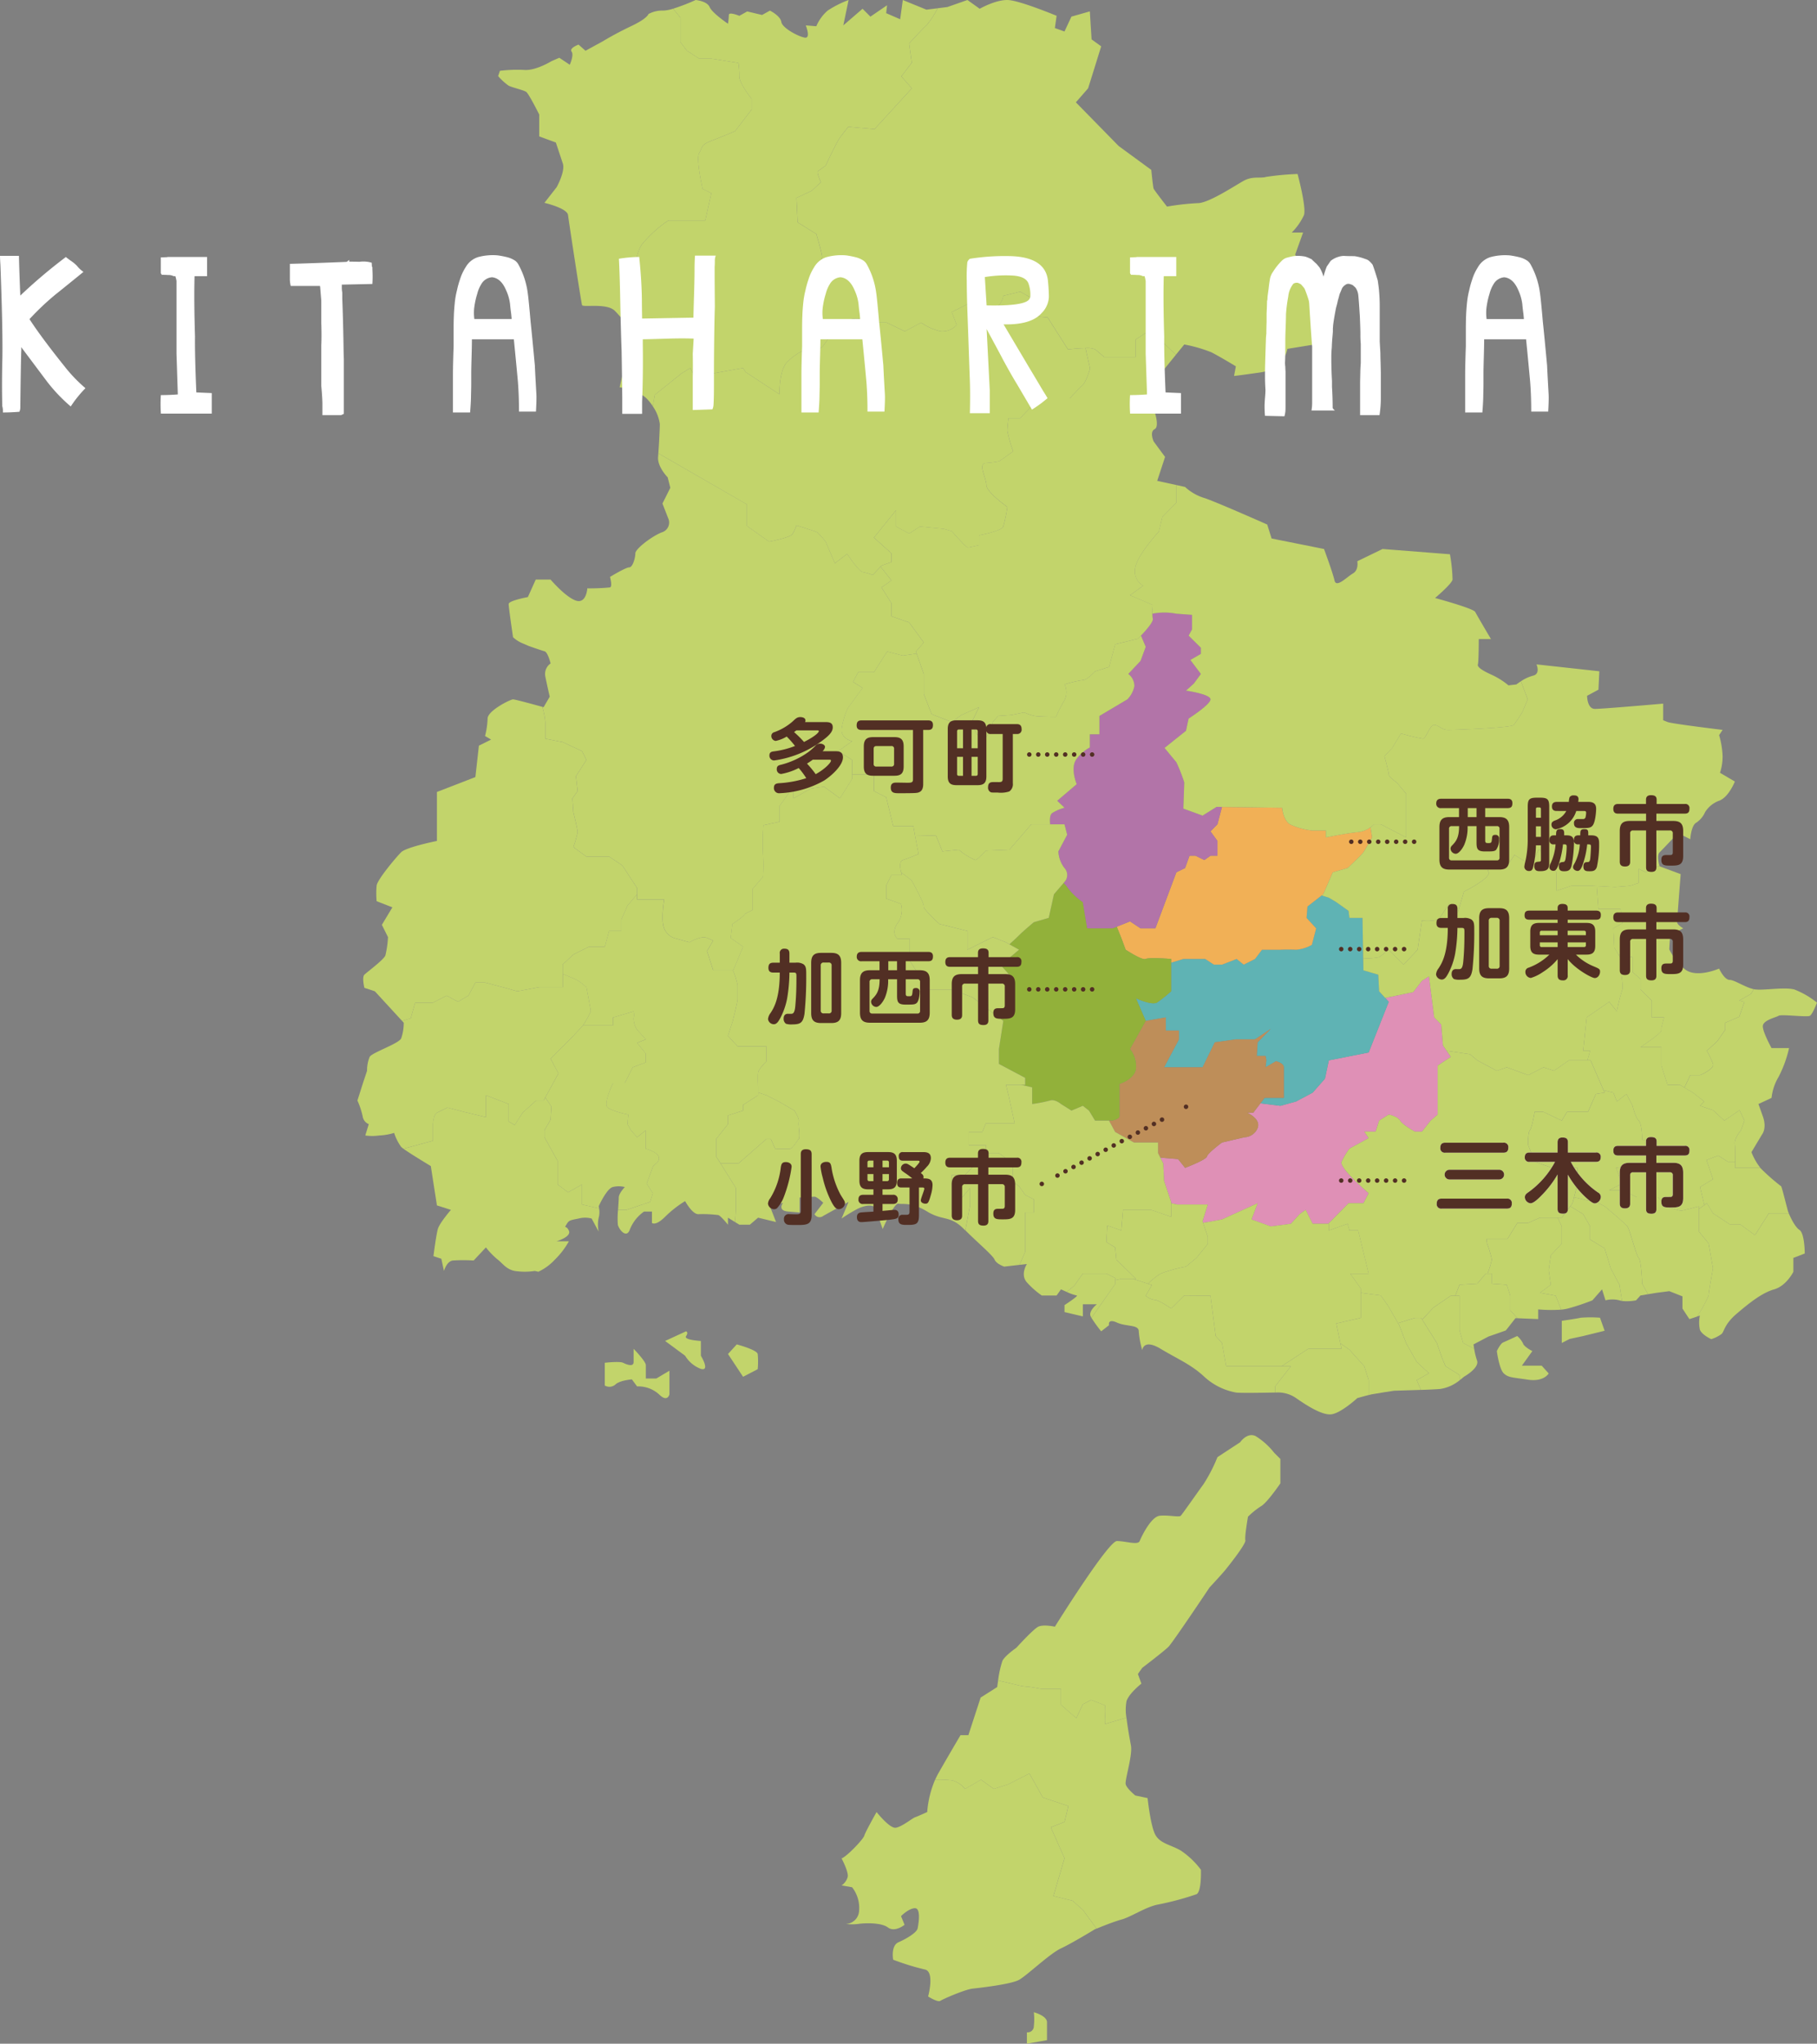 <svg xmlns="http://www.w3.org/2000/svg" width="404.867" height="455.325" viewBox="0 0 404.867 455.325">
  <rect x="0" y="0" width="404.867" height="455.325" fill="#808080" stroke="none"/>
  <g id="kitaharima_map" transform="translate(-1081.879 -9557)">
    <path id="パス_922" data-name="パス 922" d="M145.579,123.6l-1.172,3.7.12.365,1.052-.167,3.157-.586,7.943-3.614-1.366,3.614,4.29,1.561,4.475-.589,1.946-2.141,1.357-.96,1.561,3.1h3.474l4.511-4.586h3.315l1.169-2.224s-6.622-5.644-6.033-7.011a16.986,16.986,0,0,1,1.752-2.924l4.281-2.344-.978-1.447h2.529l.783-2.446,2.141-1.351s1.946.383,2.535,1.351,3.307,2.446,3.307,2.446h1.558l1.946-2.446,1.561-1.351V92.638l2.924-1.949-.93-1.351-.822-1.184-.389-4.67L196.017,81.9l-1.169-9.139-1.561.978-1.946,2.529L185.1,77.564l.783.87L181.413,89.72l-8.87,1.752-.87,4.087-2.73,3.1-3.7,1.97-3.507.972-4.434-.553-1.605,2.093h-1.357s3.118,1.327,2.335,3.4a3.272,3.272,0,0,1-2.939,2.063l-5,1.172s-3.157,2.332-3.357,3.118c-.2.768-4.864,2.529-4.864,2.529l-1.561-1.949L135,113.15l.652,1.3.185,3.9,1.57,4.664v.284l1.357.3Z" transform="translate(1205.431 9701.771)" fill="#df90b6"/>
    <path id="パス_923" data-name="パス 923" d="M171.193,71.73l2.141,2.326-.963,3.677a8.446,8.446,0,0,1-3.5,1.085,34.874,34.874,0,0,0-3.507,0h-4.093l-1.555,2.057-2.529,1.262-1.564-1.262-3.268,1.262h-1.791l-1.955-1.262h-4.87l-2.715.828V88.08a31.87,31.87,0,0,1-3.118,2.49c-1.169.729-4.724-.924-4.724-.924l2.179,5.026,4.484-.774v2.939h2.924v1.955l-3.312,6.227h8.571l2.73-5.567,4.676-.661h4.281l3.507-2.335-2.924,3-.194,3.031h1.955l.185.984-.185,1.552,2.329-1.363s1.752.4,1.752,1.363v6.81h-4.281l-.933,1.217,4.437.553,3.507-.969,3.692-1.973,2.729-3.1.87-4.087,8.873-1.752,4.475-11.286-.786-.867-1.357-1.483-.191-3.7-3.312-.969-.045-2.715-.149-8.966h-2.918l-.2-1.567-2.73-1.949-1.659-.984-1.614-.5-3.151,2.451Z" transform="translate(1201.812 9689.775)" fill="#5fb3b4"/>
    <path id="パス_924" data-name="パス 924" d="M152.64,65.586l1.552,2.135v3.295H152.64l-1.366.963-1.952-.963h-1.357l-.981,2.739-1.946.948-4.676,12.488H137.05l-2.335-1.552-2.969,1.187,1.019,2.5.972,2.628s3.707,2.454,4.475,2.057c.789-.389,5.662,0,5.662,0v.828l2.718-.828h4.867l1.955,1.265h1.791l3.268-1.265,1.567,1.265,2.526-1.265,1.555-2.057h4.093a34.87,34.87,0,0,1,3.507,0,8.419,8.419,0,0,0,3.507-1.085l.96-3.674-2.141-2.329.2-2.541,3.151-2.454.356-.269,2.141-4.894,3.306-.948s3.127-2.924,3.513-3.513,1.946-3.307,1.946-3.307l-.371-2.272a5.815,5.815,0,0,1-2.933,1.1c-2.344.194-7.011,1.169-7.011,1.169V65.377h-3.118a15.281,15.281,0,0,1-4.87-1.363c-1.555-.972-1.755-3.7-1.755-3.7l-13.4-.179-1.013,3.881Z" transform="translate(1198.96 9676.642)" fill="#f1b056"/>
    <path id="パス_925" data-name="パス 925" d="M148.123,109.342s4.667-1.761,4.864-2.529,3.357-3.118,3.357-3.118l5-1.169a3.269,3.269,0,0,0,2.939-2.066c.783-2.069-2.335-3.4-2.335-3.4h1.357l1.605-2.1.933-1.217h4.278V86.94c0-.96-1.752-1.363-1.752-1.363l-2.326,1.363.185-1.552-.185-.984h-1.955l.194-3.031,2.924-3L163.7,80.713h-4.281l-4.676.661-2.73,5.567h-8.571l3.312-6.227V78.761h-2.927V75.819l-4.484.774-3.5,6.26a6.23,6.23,0,0,1,1.321,4.484c-.428,2.341-3.662,3.3-3.662,3.3v7.2c0,.592-1.549.972-1.549.972h-.786l1.366,2.532,4.185,2.344h5.36v2.335l.52,1.037,3.958.329Z" transform="translate(1197.823 9707.851)" fill="#be8e59"/>
    <path id="パス_926" data-name="パス 926" d="M149.863,117.78v-7.2s3.235-.963,3.662-3.307a6.23,6.23,0,0,0-1.321-4.484l3.5-6.257L153.525,91.5s3.552,1.653,4.724.924a32.759,32.759,0,0,0,3.118-2.49V82.726s-4.873-.386-5.665,0c-.768.4-4.475-2.054-4.475-2.054l-.969-2.628-1.022-2.5-.921.365h-5.656l-.969-5.842a13.955,13.955,0,0,1-3.483-3.372,4.718,4.718,0,0,0-.792-.894l-2.159,2.514-1.16,5.268-3.321.96s-2.135,1.761-3.3,2.918c-.574.574-1.429,1.357-2.141,2.009l2.141,1.2-4.087,3.42,1.752,1.973v4.643l-.395,1.716a12.329,12.329,0,0,1-1.785,3.327l1.007.774-.969,6.257v3.33l5.842,3.1v1.549h-.885l2.443.583v3.7a29.682,29.682,0,0,0,3.964-.777c1.1-.389,2.457.777,2.457.777l2.335,1.465,2.538-1.061,1.363,1.061,1.357,2.233h3.9s1.549-.38,1.549-.969" transform="translate(1181.472 9687.921)" fill="#92b13a"/>
    <path id="パス_927" data-name="パス 927" d="M146.952,56.426l-2.724,2.912a3.38,3.38,0,0,1,1.357,2.735A5.887,5.887,0,0,1,144.025,65L137.8,68.7v4.09h-2.138v2.924a8.5,8.5,0,0,0-2.927,2.529c-1.558,1.937,0,5.644,0,5.644l-4.344,3.7,1.623,1.552a10.085,10.085,0,0,0-2.724,1.178c-.535.35-.583,1.441-.472,2.523h3.2l.6,2.326-1.97,3.713a6.635,6.635,0,0,0,1.366,3.7,2.278,2.278,0,0,1,0,3.1l-.188.224a4.444,4.444,0,0,1,.792.894,14.071,14.071,0,0,0,3.483,3.372l.969,5.842h5.656l.921-.365,2.972-1.187,2.335,1.552h3.309l4.679-12.488,1.946-.945.978-2.741h1.357l1.955.963,1.366-.963h1.549V96.543l-1.549-2.135,1.549-1.573,1.016-3.881-1.208-.015-3.118,1.946-4.29-1.558s.2-5.244.2-5.842a35.731,35.731,0,0,0-1.755-4.481l-2.637-3.2L157.084,72l.586-2.724s4.873-3.124,4.873-4.281c0-1.178-5.459-1.946-5.459-1.946l1.752-1.576,1.567-2.138-2.344-3.118,2.344-1.357V53.5L157.67,50.8l.768-1.4V46.165l-3.5-.257a14.164,14.164,0,0,0-5.351,0,5.643,5.643,0,0,0,.093,1.157c.141.7-1.614,2.661-2.631,3.731l1.064,2.5Z" transform="translate(1189.057 9647.819)" fill="#b274a8"/>
    <path id="パス_928" data-name="パス 928" d="M185.307,100.108l-1.366-4.281v-4.09h-4.67s4.67-3.118,4.67-3.7v-.583l.589-2.356H181.8v-3.74l-2.529-2.484V76.543l-1.752-1.558V71.679l-3.1-.52.428.709v2.738s.721,3.689.326,4.475a38.892,38.892,0,0,0-1.154,4.676L172.3,81.623l-5.017,3.471-.768,7.435h1.543l-.622,2.135h.735l2.894,6.661,2.173.529.777,1.97,2.138-1.668,1.366,2.637s.592,2.529,1.366,3.3.774,4.29.774,4.29h1.3l1.614,2.526-2.724,2.73-6.027.978,1.342,3.513-2.87,1.453h2.87l3.327,1.573h4.67l1.752,2.027a23.642,23.642,0,0,0,3.319.978c.577,0,4.084-.978,4.084-.978v.595l1.193-.876-.945-4.027,2.87-1.728L194,116.855l2.6-.972,2.15,1.363h1.561v1.366h.06c.033-1.961.048-4.46-.06-5.25-.194-1.381,1.366-3.124,1.366-3.124l.771-2.15-1.085-2.326-3.4,2.326-2.526-2.326-2.87-.972.912-.969-2.526-1.97-1.877-1.118-1.04-.628Z" transform="translate(1268.135 9698.579)" fill="#c2d46b"/>
    <path id="パス_929" data-name="パス 929" d="M153.474,91.3l.191,3.7,1.357,1.483,6.236-1.295,1.949-2.529,1.558-.978,1.172,9.139L167.5,102.4l.389,4.67.825,1.184,5.211.768,1.62,1.366,4.353,2.326,2.209-.777,4.786,1.746,3.4-1.746,2.329.777,3.318-2.326h4.126l.622-2.135h-1.546l.768-7.435,5.02-3.471,1.713,2.135a38.43,38.43,0,0,1,1.157-4.676c.395-.786-.326-4.475-.326-4.475V87.59l-.428-.709-.984-1.617-.2-4.29,2.051-1.172-.442-3.118H202.54l-.389-5.133-1.163-.057H196.5l-3.3,1.1V68.486l-1.752-1.922-2.141-3.307-1.567,3.307-2.063-.8-1.83-1.148-.541.792-1.2,1.752h-4.484l.457,1.327c.451,1.336-5.513,4.317-5.513,4.317l-1.372,4.664-1.94-1.946-2.344,3.507-1.169.194a9.428,9.428,0,0,1-2.529,0l-.969,6.514-3.118,3.318-3.313-3.318s-1.558,1.277-2.144,1.665a13.025,13.025,0,0,1-3.549.212l.048,2.715Z" transform="translate(1235.512 9682.857)" fill="#c2d46b"/>
    <path id="パス_930" data-name="パス 930" d="M183.029,88.849h-.06V87.482h-1.561l-2.15-1.363-2.6.969,1.438,4.29-2.87,1.728.945,4.027.559-.413,1.366,2.251,3.7,2.443h2.326l3.324,2.428,3.1-4.87h4.437c-.063-.164-.108-.3-.149-.389-.191-.574-1.363-5.414-1.549-5.624a47.067,47.067,0,0,1-4.484-3.925,1.671,1.671,0,0,1-.161-.185h-5.617Z" transform="translate(1285.474 9728.344)" fill="#c2d46b"/>
    <path id="パス_931" data-name="パス 931" d="M187.9,96.786l-3.321-2.428h-2.329l-3.7-2.443-1.366-2.251-.556.413-1.2.876V96l2.141,2.637.978,5.54s-.978,5.265-.978,6.048A29.991,29.991,0,0,1,175,114.912l.619-.209a7.65,7.65,0,0,0,0,3.118c.389,1.157,2.529,2.141,2.529,2.141a8.041,8.041,0,0,0,2.329-1.172c.589-.58.589-2.138,3.318-4.475s5.647-4.676,8.377-5.45,4.281-3.91,4.281-3.91v-3.1l2.535-.978s0-4.475-1.172-5.25c-1-.658-1.985-2.747-2.389-3.707H191Z" transform="translate(1285.028 9735.399)" fill="#c2d46b"/>
    <path id="パス_932" data-name="パス 932" d="M203.6,120.922l-.978-5.537-2.141-2.637V107.1s-3.507.978-4.081.978a23.643,23.643,0,0,1-3.318-.978l-1.755-2.027h-4.67l-3.324-1.573h-2.87l2.87-1.45-1.345-3.513,6.027-.978,2.724-2.73L189.12,92.3h-1.3s0-3.507-.777-4.29-1.363-3.295-1.363-3.295l-1.366-2.64-2.141,1.671-.777-1.973-2.17-.526.224.526-1.943.3-1.755,3.988h-4.67L169.9,88.013l-4.078-1.946h-1.955s-.589,3.513-1.07,4.1-.371,3.309-.371,3.309l1.441,3.7,3.9,1.366h5.644v3.513l-.759,3.023,5.429,1.336,1.372.691s4.475,3.7,5.064,4.481,1.94,6.425,2.529,7.029.777,5.737.777,5.737l1.3,2.338,1.818-.3,2.921-.38,2.927,1.157v2.721l1.549,2.35,1.722-.571a29.679,29.679,0,0,0,2.562-4.688c0-.78.978-6.048.978-6.048" transform="translate(1259.975 9718.656)" fill="#c2d46b"/>
    <path id="パス_933" data-name="パス 933" d="M205.238,80.442h-4.126l-3.318,2.326-2.329-.774-3.4,1.746-4.786-1.746-2.209.774-4.353-2.326-1.62-1.366-5.211-.768.93,1.351-2.924,1.949V92.517l-1.561,1.351-1.946,2.446h-1.561s-2.721-1.471-3.3-2.446-2.535-1.351-2.535-1.351l-2.144,1.351-.78,2.446h-2.529l.978,1.447-4.281,2.344a17.122,17.122,0,0,0-1.752,2.924c-.592,1.366,6.033,7.011,6.033,7.011l-1.169,2.227h-3.315l-4.514,4.583h.126v1.474l4.188-1.474.4,1.474h1.937l2.344,9.636h-4.1l2.341,3.3v.975l4.475.592,1.755,2.526,2.072,3.632,3.767-1.175h1.366l.248.389,2.475-2.649,3.9-2.679h1.007l.933-2.443,3.961-.224,1.886-2.248h.4a25.154,25.154,0,0,0,.963-3.118,27.972,27.972,0,0,0-1.07-3.6l-.153-1.064h4.73l2.185-3.522h2.407l2.613-1.16h4.864l1.9-2.538.505-.691.341-1.336.762-3.022v-3.513H197.4l-3.9-1.366-1.441-3.7s-.117-2.721.371-3.309,1.07-4.1,1.07-4.1h1.955l4.081,1.946,1.178-1.946h4.67l1.755-3.988,1.943-.3-.224-.526-2.894-6.664Z" transform="translate(1230.333 9712.802)" fill="#c2d46b"/>
    <path id="パス_934" data-name="パス 934" d="M191.779,60.074a31.157,31.157,0,0,1-1.955,2.933c-.583.652-13.241,1.1-14.6,1.1s-1.755-.777-2.918-1.1-1.946,3.055-2.729,3.055A45.449,45.449,0,0,1,164.7,64.9l-1.937,3.217-1.752,1.851s.969,3.5.969,4.078,1.752,1.752,1.752,1.752l2.141,2.544v9.725l-5.647-2.921h-1.558a4.787,4.787,0,0,1-.759.652l.371,2.269s-1.564,2.729-1.943,3.306-3.516,3.516-3.516,3.516l-3.307.945-2.141,4.894-.356.269,1.614.5,1.659.987,2.73,1.946.2,1.567h2.915l.149,8.966a13.068,13.068,0,0,0,3.549-.209c.586-.389,2.144-1.668,2.144-1.668l3.313,3.321,3.118-3.321.969-6.511a9.427,9.427,0,0,0,2.529,0l1.169-.2,2.344-3.507,1.94,1.949,1.372-4.664s5.964-2.984,5.513-4.317l-.457-1.327h4.484l1.2-1.752.541-.792,1.83,1.148,2.063.8,1.567-3.3,2.141,3.3,1.752,1.925v4.111l3.307-1.1h4.484l1.16.054,4.1.212,3.307-.266,1.952-.628V95.071l1.555.762,3.076-1.474c-.146-.505-.619-2.314.042-2.987.78-.768,4.093-4.281,4.093-4.281l2.724,1.372s.191-3.118,1.363-3.7a5.466,5.466,0,0,0,1.946-2.344,6.192,6.192,0,0,1,3.118-2.529c2.141-.774,3.507-4.281,3.507-4.281l-3.309-1.946a11.667,11.667,0,0,0,.58-3.7,19.154,19.154,0,0,0-.777-4.688l.777-1.169s-11.292-1.36-12.269-1.755l-.972-.395v-3.7s-13.441,1.175-15.2,1.175-1.752-2.924-1.752-2.924l2.529-1.36.2-4.1L194.9,49.512s.96,2.135-.786,2.52a9.167,9.167,0,0,0-2.682,1.241l1.513,4.033Z" transform="translate(1229.342 9655.51)" fill="#c2d46b"/>
    <path id="パス_935" data-name="パス 935" d="M169.224,99.832l-.783-2.443-3.313-.227V94.914h-1.363l-1.886,2.248-3.961.227-.933,2.443h.933V107.5l.789,2.861,2.466,1.28c-.1-.565-.132-.96-.132-.96l3.312-1.746,3.886-1.363,2.15-2.733.43.009-1.6-1.752Z" transform="translate(1249.174 9745.843)" fill="#c2d46b"/>
    <path id="パス_936" data-name="パス 936" d="M162.829,104.23V96.559h-1.937l-3.9,2.676-2.472,2.652,3.259,5.2,1.169,3.351.774,1.836,3.112,1.949v1.193c.6-.457.984-.8.984-.8s3.5-1.949,2.918-3.608a15.692,15.692,0,0,1-.646-2.646l-2.463-1.28Z" transform="translate(1244.262 9749.116)" fill="#c2d46b"/>
    <path id="パス_937" data-name="パス 937" d="M163.3,108.993l-.774-1.836-1.169-3.351L158.1,98.6l-.248-.386h-1.366l-3.77,1.172.263.451,1.558,4.045,2.347,4.144,2.721,2.526-2.721,1.522.921,2.188c1.722-.054,3.39-.132,4.326-.212a8.981,8.981,0,0,0,4.284-1.913v-1.2Z" transform="translate(1240.677 9752.404)" fill="#c2d46b"/>
    <path id="パス_938" data-name="パス 938" d="M168.757,114.263l-2.721-2.529-2.344-4.141-1.561-4.048-.263-.448L159.8,99.464l-1.755-2.529-4.475-.589v5.576l-5.459,1.25.915,4.422,2.015,1.42,3.307,3.692.978,3.079v3.333c.293-.075.565-.146.774-.179.978-.191,4.87-.78,4.87-.78s3.073-.081,5.988-.188l-.921-2.185Z" transform="translate(1231.52 9748.692)" fill="#c2d46b"/>
    <path id="パス_939" data-name="パス 939" d="M179.486,105.358h4.1l-2.344-9.636H179.3l-.4-1.474-4.188,1.474V94.248h-3.6l-1.558-3.1-1.357.96-1.949,2.141-4.475.589-4.287-1.558,1.366-3.614L150.9,93.279l-3.154.583-1.055.17,1.055,3.142v1.558l-2.538,3.118-2.332,1.949a32.094,32.094,0,0,0-5.65,1.558,16.873,16.873,0,0,0-2.822,2.248l.879.29-1.375,2.38a3.516,3.516,0,0,0,1.955.921c.978,0,3.707,1.94,3.707,1.94l2.918-2.909,5.848.048,1.163,8.981,1.4,1.552.933,5.187h12.323l5.973-3.889h7.417l-.263-1.223-.918-4.419,5.459-1.25v-6.553Z" transform="translate(1203.264 9735.399)" fill="#c2d46b"/>
    <path id="パス_940" data-name="パス 940" d="M174.291,114.78h-14.41l-.933-5.187-1.405-1.552-1.16-8.984-5.848-.045-2.918,2.906s-2.73-1.937-3.707-1.937a3.512,3.512,0,0,1-1.955-.924l1.375-2.38-.879-.287L139.1,95.3h-2.592l-1.363.3v.861L129.865,104a32.411,32.411,0,0,0,2.161,3l1.752-1.372s-.389-1.555,1.755-.586,4.87.4,4.87,1.958a20.011,20.011,0,0,0,.783,4.2s.194-2.655,4.087-.311,6.819,3.5,9.743,6.236a14.08,14.08,0,0,0,7.011,3.5c.84.164,7.121.033,8.766.009v-1.372Z" transform="translate(1195.218 9746.617)" fill="#c2d46b"/>
    <path id="パス_941" data-name="パス 941" d="M148.711,103.8l2.332-1.946,2.538-3.118V97.175l-1.055-3.142-.117-.365,1.172-3.7h-6.816l-1.357-.3V92.7l-4.484-1.552h-6.236l-.389,4.577-3.118-1.07-.2,3.677,1.958,1.184.269,2.727,4.359,4.278h-.673l3.348,1.085a17.156,17.156,0,0,1,2.822-2.248,32.37,32.37,0,0,1,5.65-1.558" transform="translate(1197.429 9735.399)" fill="#c2d46b"/>
    <path id="パス_942" data-name="パス 942" d="M146.131,122.912h5.25l1.955.969v.5l1.363-.3h3.268l-4.359-4.281-.272-2.724-1.955-1.187.2-3.674,3.118,1.067.389-4.574h6.236l4.484,1.552v-3.321l-1.567-4.661-.188-3.9-.652-1.3-.517-1.037V93.7h-5.36l-4.188-2.344-1.366-2.532h-3.118l-1.357-2.233-1.363-1.064-2.538,1.064-2.335-1.468s-1.357-1.163-2.457-.774a29.925,29.925,0,0,1-3.961.774v-3.7l-2.445-.58H129l.58,2.335,1.357,6.242h-6.419l-.777,1.937h-3.016v2.927h3.794v1.752H127.4l3.151,2.335v4.087l1.363.969,1.366,1.949,1.94.993v2.924h-1.94v8.748l-1.235,2.918,1.623-.185s-1.552,2.332,0,4.087a19.243,19.243,0,0,0,3.312,2.924h3.309l.969-1.363s.586.254,1.274.571l1.653-1.348Z" transform="translate(1177.026 9717.845)" fill="#c2d46b"/>
    <path id="パス_943" data-name="パス 943" d="M139.944,43.249l-.774,3.25s-4.676,5.064-5.262,7.991a3.669,3.669,0,0,0,1.755,4.087l-2.924,2.141,5.064,2.15s-.093,1-.093,1.946a14.164,14.164,0,0,1,5.351,0l3.5.257V68.3l-.768,1.4,2.733,2.706v1.357l-2.344,1.357,2.344,3.118-1.567,2.141-1.752,1.573s5.459.768,5.459,1.949c0,1.154-4.873,4.278-4.873,4.278l-.586,2.724-4.78,3.809,2.637,3.2a35.916,35.916,0,0,1,1.755,4.481c0,.6-.2,5.842-.2,5.842l4.29,1.561,3.118-1.949,1.208.015,13.4.182s.2,2.73,1.755,3.7a15.282,15.282,0,0,0,4.87,1.363h3.118v1.561s4.667-.975,7.011-1.172a5.816,5.816,0,0,0,2.933-1.1,4.607,4.607,0,0,0,.759-.652h1.558l5.647,2.924v-9.725l-2.141-2.547s-1.752-1.175-1.752-1.752-.969-4.078-.969-4.078l1.752-1.848,1.937-3.217a45.371,45.371,0,0,0,4.873,1.16c.783,0,1.561-3.378,2.729-3.052s1.561,1.1,2.918,1.1,14.021-.448,14.6-1.1a31.5,31.5,0,0,0,1.955-2.936l1.163-2.765-1.513-4.036c-.6.389-1.017.706-1.017.706l-1.761.2a16.888,16.888,0,0,0-3.692-2.335c-2.141-.963-3.312-1.746-3.118-2.329s.194-5.644.194-5.644h2.721s-3.109-5.259-3.507-6.045c-.38-.792-8.948-3.109-8.948-3.109s3.7-3.118,3.892-4.1a36.241,36.241,0,0,0-.58-5.647L189.01,50.395l-5.629,2.73s.38,1.946-.978,2.724-3.707,3.318-4.1,1.558-2.341-7.011-2.341-7.011l-11.68-2.338-.972-3.109s-10.523-4.676-13.83-5.857a10.971,10.971,0,0,1-4.475-2.517l-1.946-.428v3.931Z" transform="translate(1200.935 9628.917)" fill="#c2d46b"/>
    <path id="パス_944" data-name="パス 944" d="M139.147,96.38v-.5l-1.955-.969h-5.25l-1.949,2.73-1.65,1.348a10.7,10.7,0,0,0,2.233.792c.58,0-2.721,2.147-2.721,2.147v1.552l4.087.963V101.74h3.118s-1.949,1.552-1.366,2.706c.054.108.108.212.17.326l5.283-7.531Z" transform="translate(1191.219 9745.845)" fill="#c2d46b"/>
    <path id="パス_945" data-name="パス 945" d="M157.819,149.832l-4.081,4.879v-7.8h2.915l2.529-2.535,2.144-1.94v-2.147h-3.794v-2.927h3.016l.777-1.937h6.419l-1.357-6.242-.58-2.335h4.284V125.3l-5.845-3.1v-3.327l.972-6.26-1.008-.774-3.274-2.505-2.529-1.946-4.67-1.77h-5.265l-4.09-6.407V94.33h-2.721s-1.57-1.166,0-3.507a4.833,4.833,0,0,0,.768-4.284l-3.306-1.169V82.452l1.166-2.332h2.341s-.078-.248-.17-.613c-.218-.894-.466-2.446.371-2.727,1.166-.365,3.5-1.339,3.5-1.339l-.78-4.1-.015-.108-.374-2.027h-4.475l-1.561-6.419-2.73-1.375v-3.7h-4.864v.969l-2.721,4.344L125.3,60.443l-2.915.386-3.91,2.2V60.443l-3.118,4.269v3.525l-3.605.783a51.761,51.761,0,0,0-.084,6.422,37.407,37.407,0,0,1,0,5.064l-2.338,2.733V87.9l-1.558.786-.544.58a18.176,18.176,0,0,1-2.389,1.761l-.38,3.1,2.768,1.955-2.185,5.265h-.063a16.062,16.062,0,0,1,1.031,3.307v3.124c0,.565-1.07,4.831-1.07,4.831l-1.07,3.342,2.141,2.326h6.428v3.339s-1.764,1.737-1.86,2.517,0,3.112,0,3.112v1.309l1.86.631,2.729,1.381,3.5,2.03s1.172,1.854.975,2.428.4,3.516,0,3.9-1.357,2.141-1.943,2.17-3.321,0-3.321,0l-.963-2.17h-.978l-6.236,5.453h-3.985l3.414,5.453v4.879l-.173,2.729.948.58h2.335l1.839-1.564,4,.969-1.366-3.507,2.927-.777s-1.366,1.755,1.16,1.949l2.538.209v-3.327s2.73-.188,3.309-.188,1.949,1.357,1.949,1.357l-1.949,2.529a1.29,1.29,0,0,0,1.949.389c1.366-.759,5.644-3.118,5.644-3.118l-1.558,3.707a35.775,35.775,0,0,1,3.513-2.135c1.552-.8,3.692-1.175,4.09,0,.386,1.157,1.558,4.473,1.558,4.473s2.529-5.845,3.5-5.647,2.918-.4,6.416,1.752c3.516,2.141,5.073.777,8.183,3.9a4.2,4.2,0,0,0,.314.3l1.052-5.567Z" transform="translate(1140.217 9671.839)" fill="#c2d46b"/>
    <path id="パス_946" data-name="パス 946" d="M120.862,79.736c-.2.58,3.507,3.9,3.507,3.9l6.221,1.558v4.174l5.647-2.816,2.93,1.163.777.448c.712-.649,1.567-1.432,2.141-2.006,1.169-1.157,3.3-2.918,3.3-2.918l3.318-.96,1.163-5.268,2.159-2.514.185-.224a2.277,2.277,0,0,0,0-3.1,6.623,6.623,0,0,1-1.366-3.7l1.97-3.716-.6-2.326h-7.4l-4.87,5.653-5.259.2s-1.946,2.1-2.344,2.108a15.227,15.227,0,0,1-2.715-1.537l-.978-.774-3.629.389-1.435-3.513-4.691-.108.015.108.78,4.1s-2.332.975-3.5,1.339c-.837.281-.589,1.83-.371,2.724l2.311,1.776s2.915,5.259,2.73,5.842" transform="translate(1166.856 9679.225)" fill="#c2d46b"/>
    <path id="パス_947" data-name="パス 947" d="M171.949,26.69v3.9h-7.014s-1.169-1.049-2.015-1.7a4.5,4.5,0,0,0-2.126-.275l.374,1.7.649,2.855s-.9,2.987-1.62,3.638-2.924,2.993-2.924,2.993h-6.807l-4.224,4.4h-2.6s-.254,1.958-.254,2.864a29.665,29.665,0,0,0,1.294,4.544l-3.109,2.2a23.54,23.54,0,0,1-2.993.389c-1.818.146.132,3.381.132,4.927,0,1.564,4.676,4.876,4.676,4.876a36.867,36.867,0,0,1-.915,4.35c-.389,1.049-5.405,1.958-5.405,1.958v2.194s-2.12.52-2.514.52-3.561-3.623-3.561-3.623l-1.752-.529-5.336-.52-2.413,1.57-2.909-1.57V64.727l-4.933,6.1,3.9,3.5v1.961l-2.206.768-.215.242,2.422,3.07-2.218,1.552,2.218,3.513v2.915l3.946,1.375,3.265,4.466-1.752,2.018.155.454,1.6,4.541v4.481l1.755,4.484,4.481,1.743,2.135-1.552,3.94-1.752-1.605,3.3s1.169,3.707,2.341,3.9,2.326-3.9,2.326-3.9l1.181-1.348,2.918-.2,2.921-.589a9.82,9.82,0,0,0,2.335.792c1.163.185,4.73.185,4.73.185a32.168,32.168,0,0,1,1.9-3.7,4.007,4.007,0,0,0,0-3.516,25.82,25.82,0,0,1,4.087-.96c.972,0,2.724-1.955,2.724-1.955l3.118-.972,1.366-5.064,5.064-1.217s.3-.3.679-.706c1.017-1.07,2.771-3.031,2.631-3.731a5.629,5.629,0,0,1-.093-1.154c0-.948.093-1.949.093-1.949l-5.064-2.147,2.924-2.141a3.668,3.668,0,0,1-1.752-4.09c.583-2.924,5.259-7.988,5.259-7.988l.774-3.25,3.118-3.172V59.112l-4.281-.933,1.752-5.328-2.541-3.444s-.966-2.132.2-2.73c1.163-.574,0-3.892,0-3.892s.783-.2,1.363-3.112a18.671,18.671,0,0,0,.2-5.647l3.2-3.937L175.2,24.6Z" transform="translate(1162.959 9605.951)" fill="#c2d46b"/>
    <path id="パス_948" data-name="パス 948" d="M141.827,92.292V87.646l-1.752-1.97,4.087-3.42-2.141-1.2-.774-.448-2.933-1.163-5.647,2.816V78.083l-6.221-1.558s-3.707-3.321-3.5-3.9c.185-.583-2.73-5.842-2.73-5.842L117.9,65.006c.09.365.17.613.17.613h-2.344l-1.163,2.332v2.918l3.3,1.172a4.816,4.816,0,0,1-.768,4.281c-1.567,2.341,0,3.507,0,3.507h2.724v4.879l4.09,6.4h5.265l4.67,1.77,2.529,1.949,3.271,2.505a12.257,12.257,0,0,0,1.785-3.33Z" transform="translate(1164.777 9686.337)" fill="#c2d46b"/>
    <path id="パス_949" data-name="パス 949" d="M94.6,97.359l3.9.777,4.278,1.994.981,1.961-2.344,3.638.386,3.31-1.16,1.614.2,3.064s.96,3.892.96,4.475a24.5,24.5,0,0,1-.96,3.313l2.918,2.132h5.055l2.93,1.955,3.307,5.064v2.529h6.033s-.774,4.679,0,6.431a3.73,3.73,0,0,0,2.15,2.135l3.5.975s2.529-1.561,3.9-.975l1.372.595-1.372,2.326,1.372,4.3h4.475l2.185-5.268-2.765-1.952.38-3.1a18.489,18.489,0,0,0,2.386-1.761l.544-.583,1.558-.783v-4.661l2.338-2.733a37.351,37.351,0,0,0,0-5.061,51.814,51.814,0,0,1,.084-6.425l3.605-.783v-3.522l3.118-4.272v2.589l3.91-2.2,2.915-.386,3.507,2.589,2.721-4.344v-4.218l-3.109-1.961,3.109-2.2s-2.532-.574-2.341-2.715a17.226,17.226,0,0,1,1.372-4.667l3.307-4.49L163.152,84.7l1.169-2.141h3.5l2.933-4.607,3.507.9,3.07-.445-.155-.454,1.752-2.018-3.265-4.466-3.946-1.375V67.173L169.5,63.66l2.218-1.552-2.422-3.07-1.731,1.845a14.914,14.914,0,0,0-2.269-.652c-.84-.141-3.447-4.036-3.447-4.036l-2.729,2.081-2.06-4.81a21.429,21.429,0,0,0-1.827-2.06c-.395-.257-4.676-1.567-4.676-1.567a10.166,10.166,0,0,1-.9,1.961c-.526.768-5.2,1.665-5.2,1.665l-4.93-3.5v-4.8L119.785,33.782c-.024.272-.039.544-.063.807-.191,2.2,2.135,4.544,2.135,4.544l.589,2.335-1.752,3.507,1.366,3.495a2.275,2.275,0,0,1-1.561,2.936c-2.335.969-5.842,3.689-5.842,4.658,0,.99-.58,3.127-1.363,3.127s-4.284,2.132-4.284,2.132.592,2.15,0,2.338a45.869,45.869,0,0,1-5.055.209s-.2,3.5-2.544,2.721c-2.326-.774-5.644-4.676-5.644-4.676H92.46l-1.755,3.9s-4.278.774-4.278,1.552.978,7.39.978,7.39a6.921,6.921,0,0,0,2.132,1.363l1.357.586s2.73.975,3.507,1.175,1.366,2.724,1.366,2.724A2.849,2.849,0,0,0,94.6,83.529c.389,1.94.978,4.475.978,4.475l-1.366,2.344s-.117-.03-.3-.087a15.78,15.78,0,0,1,.688,3.477Z" transform="translate(1108.793 9624.213)" fill="#c2d46b"/>
    <path id="パス_950" data-name="パス 950" d="M129.027,132.077l-3.414-5.453-.978-1.552v-3.9l2.631-3.313v-1.937l3.357-1.079V113.58l3.351-2.15v-1.94s-.087-2.335,0-3.112,1.86-2.517,1.86-2.517v-3.339h-6.428L127.266,98.2l1.07-3.342s1.07-4.266,1.07-4.831V86.9a16.063,16.063,0,0,0-1.031-3.307h-4.413l-1.372-4.3,1.372-2.329-1.372-.595c-1.366-.583-3.9.975-3.9.975l-3.5-.975a3.73,3.73,0,0,1-2.15-2.135c-.774-1.752,0-6.428,0-6.428h-6.033V66.643l-2.141,2.538-1.366,3.109v2.538h-2.73l-.96,3.5H96.3l-3.5,1.749-2.341,2.2v2.12c1.241.52,2.691,1.13,3.118,1.33a15.143,15.143,0,0,1,2.138,1.623s.981,5,.981,5.4a22.311,22.311,0,0,1-1.755,3.118h6.7v-1.77l4.589-1.348a3.385,3.385,0,0,1,0,1.54,4.765,4.765,0,0,0,.777,2.538l1.946,2.15-1.946.777,1.946,2.395v1.946l-2.915,1.109-1.761,3.5h-2.637s-2.033,4.293-1.342,5.271c.673.963,4.759,1.752,4.759,1.752l-.191,2.135.774,1.366,1.366,1.561,1.946-1.561v4.117s2.73.762,2.924,1.919-1.172,1.549-1.363,2.141-1.366,3.689-1.366,3.689l1.366,2.159-.583,1.937-5.262,1.77h-1.9a18.817,18.817,0,0,0-.039,3.309c.194.966,1.943,3.307,2.712.966a8.854,8.854,0,0,1,3.118-3.9h1.761v2.529s.786.78,2.927-1.36a24.693,24.693,0,0,1,4.467-3.5s1.567,2.915,2.93,2.915a28.48,28.48,0,0,1,4.475.2c.586.191,2.144,2.152,2.144,2.152V138.7l1.587.984.173-2.729Z" transform="translate(1116.823 9689.595)" fill="#c2d46b"/>
    <path id="パス_951" data-name="パス 951" d="M91.988,106.046s.108-2.135.885-2.538,2.341-1.154,2.341-1.154l3.692.963,4.879,1.178V99.618l5.067,1.946v3.892l1.357.78,1.752-2.73,3.008-2.721h1.668l.374-.682,2.933-5.351-1.752-3.313s4.278-4.281,4.87-4.864,2.341-2.526,2.341-2.526a22.485,22.485,0,0,0,1.755-3.118c0-.4-.978-5.4-.978-5.4a15.042,15.042,0,0,0-2.141-1.623c-.428-.2-1.878-.813-3.118-1.33v2.954h-5.259l-4.873.915-3.3-.915L103.593,74.5h-2.15l-1.558,2.918-2.329,1.357-2.535-1.357-3.034,1.567H88.008l-.969,3.489-1.94.568.374.419a10.317,10.317,0,0,1-.583,3.507c-.586,1.172-6.428,3.118-7.011,4.087a8.051,8.051,0,0,0-.58,3.109L76.453,96.7l-1.3,4.087a17.941,17.941,0,0,1,1.166,3.507,2.2,2.2,0,0,0,1.363,1.752l-.774,2.529a11.057,11.057,0,0,0,3.109,0A13.323,13.323,0,0,0,83.333,108a11.154,11.154,0,0,0,1.558,3.109,4.6,4.6,0,0,0,.52.419l6.577-1.785Z" transform="translate(1086.367 9701.406)" fill="#c2d46b"/>
    <path id="パス_952" data-name="パス 952" d="M87.148,119.693h3.979l3.034-1.567,2.535,1.357,2.329-1.357,1.558-2.918h2.15l3.893,1.034,3.3.912,4.873-.912h5.259v-5.076l2.341-2.194,3.5-1.752h3.516l.96-3.5h2.73v-2.535l1.366-3.109,2.141-2.538V94.174l-3.3-5.061-2.933-1.958h-5.055L122.4,85.023a24.5,24.5,0,0,0,.96-3.313c0-.58-.96-4.475-.96-4.475l-.2-3.064,1.16-1.614-.386-3.31,2.344-3.638-.978-1.961-4.281-1.994-3.9-.777v-3.62a15.637,15.637,0,0,0-.688-3.477c-1.25-.347-6.012-1.659-6.508-1.659-.589,0-5.665,2.52-5.665,4.281a18.121,18.121,0,0,1-.571,3.887l1.348.786-2.715,1.357-.783,7-8.571,3.318V83.665s-6.807,1.357-7.982,2.52c-1.169,1.181-5.259,6.048-5.45,7.408a18.891,18.891,0,0,0,0,3.495l3.507,1.366-2.344,3.9,1.366,2.73a21.87,21.87,0,0,1-.583,4.093c-.389.981-4.087,3.7-4.676,4.284s0,2.927,0,2.927l2.332.771,6.057,6.592,1.94-.565Z" transform="translate(1087.229 9660.697)" fill="#c2d46b"/>
    <path id="パス_953" data-name="パス 953" d="M118.15,73.932l4.927,3.5s4.679-.9,5.2-1.668a10.187,10.187,0,0,0,.9-1.961s4.284,1.312,4.679,1.567a21.309,21.309,0,0,1,1.824,2.063l2.063,4.807,2.73-2.078s2.607,3.9,3.444,4.036a15.114,15.114,0,0,1,2.272.649L147.921,83l.215-.242,2.2-.768V80.028l-3.892-3.5,4.933-6.1v3.638l2.909,1.567,2.41-1.567,5.339.52,1.752.529s3.181,3.62,3.561,3.62c.395,0,2.514-.517,2.514-.517v-2.2s5.014-.906,5.4-1.955a36.535,36.535,0,0,0,.918-4.35s-4.676-3.316-4.676-4.879c0-1.546-1.949-4.78-.132-4.924a23.54,23.54,0,0,0,2.993-.389l3.109-2.206a29.61,29.61,0,0,1-1.294-4.541c0-.909.254-2.864.254-2.864h2.6l4.221-4.407h6.81s2.2-2.35,2.924-2.993,1.62-3.638,1.62-3.638l-.652-2.855-.374-1.7c-1.752.024-3.907.278-3.907.278l-4.544-7.142-1.877-.135V24.6l-1.878-1.567-2.344-1.3-3.77.918a3.99,3.99,0,0,1-1.549,2.6c-1.3.759-5.073-1.438-5.073-1.438l-4.855,2.466,1.1,2.864a4.312,4.312,0,0,1-3.507,1.426,12.073,12.073,0,0,1-4.422-1.946l-3.632,1.946-4.03-1.946h-1.94c-1.172,0-3.635-.906-4.942-.906-.628,0-4.165.676-7.6,1.378a18.3,18.3,0,0,0,2.317,1.731,34.522,34.522,0,0,1-2.111,3.118c-.78.9-3.767.643-3.767.643a12.547,12.547,0,0,0-4.281,2.987c-1.689,1.946-1.567,7.02-1.567,7.02l-7.525-4.933-.6-.924L106.464,40.69l-.918-1.949L103.6,39.922l-5.973,4.792-.46,2.544a9.13,9.13,0,0,1,1.57,3.946c0,.876-.155,4.23-.329,6.541l19.74,11.387Z" transform="translate(1130.164 9600.252)" fill="#c2d46b"/>
    <path id="パス_954" data-name="パス 954" d="M132.984,9.686l.6,4.284-2.335,3.037,2.335,2.679-8.308,9.088-5.839-.526s-1.04,1.295-1.818,2.332-3.241,6.323-3.241,6.323-1.3.954-1.692,1.211.646,2.472.646,2.472l-2.072,1.94-3.381,1.567.266,5.438,4.156,2.6s1.426,4.679,1.289,5.2S111,64.214,111,64.214a36.657,36.657,0,0,0,.649,5.585,5.822,5.822,0,0,0,1.872,2.55c3.438-.7,6.972-1.378,7.6-1.378,1.306,0,3.77.906,4.945.906H128l4.033,1.946,3.632-1.946a12.048,12.048,0,0,0,4.419,1.946,4.312,4.312,0,0,0,3.507-1.426l-1.1-2.861,4.855-2.469s3.773,2.2,5.073,1.438a3.986,3.986,0,0,0,1.552-2.6l3.767-.918,2.347,1.3,1.878,1.567v2.712l1.874.135,4.544,7.142s2.159-.254,3.91-.278a4.494,4.494,0,0,1,2.126.278c.846.646,2.015,1.692,2.015,1.692h7.014V75.64l3.25-2.09,5.731,5.486,1.863-2.287a31.922,31.922,0,0,1,6.036,1.737c1.937.993,5.459,3.127,5.459,3.127l-.4,2.144s.4,0,5.842-.78,6.036-5.25,6.036-5.25l6.033-.978s.386-7.408.2-8.574C223.291,67,219.01,56.7,219.01,56.7l1.752-4.885h-2.526a13.5,13.5,0,0,0,2.729-3.9c.571-1.746-1.429-9.151-1.429-9.151a59.806,59.806,0,0,0-7.014.649c-1.3.389-2.99-.254-5.055.9-2.087,1.181-7.8,4.942-10.138,4.942a57.508,57.508,0,0,0-6.885.774s-2.846-3.635-2.987-4.015-.514-4.159-.514-4.159L179.67,32.53,170.136,22.8l2.724-3.118,1.163-3.707,1.755-5.647-2.141-1.555-.389-6.236-4.1,1.166L167.6,7.017l-2.144-.765.389-2.733S157.857.2,155.134.015s-6.428,1.937-6.428,1.937L145.977,0,141.51,1.567l-2.173.272a20.67,20.67,0,0,1-2.374,3.689c-.915.777-3.979,4.159-3.979,4.159" transform="translate(1151.47 9557)" fill="#c2d46b"/>
    <path id="パス_955" data-name="パス 955" d="M108.521,83.172l1.943-1.181.918,1.949L122.2,81.991l.6.924,7.525,4.933s-.123-5.073,1.567-7.02a12.547,12.547,0,0,1,4.281-2.987s2.987.257,3.77-.643a35.2,35.2,0,0,0,2.111-3.118,18.2,18.2,0,0,1-2.32-1.731,5.813,5.813,0,0,1-1.872-2.553,36.594,36.594,0,0,1-.649-5.582s2.466-6.371,2.592-6.882-1.289-5.2-1.289-5.2l-4.156-2.6-.266-5.438,3.381-1.567,2.072-1.94s-1.031-2.224-.646-2.472S140.6,36.9,140.6,36.9s2.466-5.274,3.241-6.323,1.818-2.332,1.818-2.332l5.839.526,8.308-9.088-2.335-2.679,2.335-3.037-.6-4.284s3.064-3.381,3.979-4.159A20.669,20.669,0,0,0,165.56,1.84l-2.5.311L157.8,0l-.589,4.287-3.118-1.357.2-1.761-3.71,2.538-1.752-1.755-4.287,3.7L145.718,0a23.263,23.263,0,0,0-4.667,2.359,9.65,9.65,0,0,0-2.529,3.489l-2.344-.194s1.181,2.924-.191,2.73-5.067-2.132-5.259-3.5-2.538-2.52-2.538-2.52l-1.752.969-3.313-.786-1.746.978s-2.341-.978-2.341-.191a15.436,15.436,0,0,1-.194,1.952s-3.5-2.35-4.087-3.713S111.639,0,111.639,0a43.608,43.608,0,0,1-5.029,1.937l1.62,1.961V9.364l1.468,1.943,2.733,1.755h2.712l6.033.969a22.664,22.664,0,0,1,.2,2.978c0,1.614,2.724,5,2.724,5v2.413l-3.7,4.816s-2.727,1.157-5.262,2.135-1.946,1.564-2.712,2.721c-.792,1.172.765,8,.765,8l1.946.954-1.357,6.051H105.6a27.152,27.152,0,0,0-5.842,5.253c-2.738,3.31-2.141,17.534-2.141,17.534H95.908a5.406,5.406,0,0,1,1.115,4.081,74.49,74.49,0,0,1-1.737,7.8L94.7,86.281s4.087.58,6.036,2.529a10.941,10.941,0,0,1,1.357,1.7l.457-2.544Z" transform="translate(1125.245 9557.002)" fill="#c2d46b"/>
    <path id="パス_956" data-name="パス 956" d="M102.737,107.138v-2.984c0-.846-2.724-3.638-2.724-3.638v2.948c0,1.178-1.561.556-2.341.17s-4.081,0-4.081,0V108.7a2.044,2.044,0,0,0,2.329-.191c.975-.978,3.707-1.172,3.707-1.172l1.163,1.561a6.891,6.891,0,0,1,4.87,1.752c1.94,1.937,2.335,0,2.335,0V105.4l-2.924,1.737Z" transform="translate(1123.047 9756.988)" fill="#c2d46b"/>
    <path id="パス_957" data-name="パス 957" d="M106.059,101.363s-3.9-.2-3.3-1.076,0-1.073,0-1.073l-4.67,2.15,4.467,3.3a6.946,6.946,0,0,0,3.507,2.924c2.15.58,0-2.924,0-2.924Z" transform="translate(1131.989 9754.396)" fill="#c2d46b"/>
    <path id="パス_958" data-name="パス 958" d="M104.727,100.189l-1.952,2.141,3.357,5.073,3.265-1.692a18.718,18.718,0,0,0,0-3.381c-.194-.96-4.67-2.141-4.67-2.141" transform="translate(1141.318 9756.338)" fill="#c2d46b"/>
    <path id="パス_959" data-name="パス 959" d="M156.083,133.137a16.239,16.239,0,0,1,0-2.365L153,129.579l-1.868.945-1.453,3.1-3.42-2.972V127.1h-4.29c-.356,0-2.481-.484-3.3-.484a14.058,14.058,0,0,1-2.514-.463l-3.9-.915c-.132.837-.206,1.459-.206,1.459l-3.692,2.341-2.732,8.377h-1.749s-2.532,4.281-4.873,8.377a15.3,15.3,0,0,0-.783,1.567,20.814,20.814,0,0,1,3.824.141,5.624,5.624,0,0,1,2.852,1.9l3.555-2.057L131.3,149.4l3.2-1.025,4.739-2.413,2.972,5.342,5.7,1.9-.864,3.552-3.046,1.193,3.046,6.882-2.466,8.416,4.275,1.067,2.281,2.027,3.061,4.182c.948-.4,3.755-1.531,5.507-2.018,2.15-.577,5.262-2.724,7.991-3.315a64.975,64.975,0,0,0,8.757-2.332c1.169-.589.987-5.453.987-5.453a18.322,18.322,0,0,0-4.484-4.275c-2.344-1.381-4.87-1.558-5.851-3.89s-1.549-7.806-1.549-7.806l-2.733-.574s-1.943-1.573-2.15-2.535c-.191-.978,1.561-6.422,1.181-8.577-.233-1.274-.735-3.919-1-6.23l-4.765,1.414a8.3,8.3,0,0,0,0-1.788" transform="translate(1172.03 9806.17)" fill="#c2d46b"/>
    <path id="パス_960" data-name="パス 960" d="M162.714,160.516l-4.275-1.067,2.466-8.419-3.046-6.882,3.046-1.19.864-3.552-5.7-1.9-2.972-5.342-4.739,2.41-3.2,1.025-2.855-2.054-3.555,2.054a5.624,5.624,0,0,0-2.852-1.9,21.364,21.364,0,0,0-3.824-.141,22.511,22.511,0,0,0-1.755,7.193s-2.132.969-2.721,1.169-2.918,2.126-4.284,2.329-4.278-3.5-4.278-3.5-2.529,4.481-2.729,5.256-3.9,4.673-5.067,5.076c0,0,1.561,2.921,1.372,4.078a3.417,3.417,0,0,1-1.372,1.946l2.341.4a7.475,7.475,0,0,1,1.561,5.25,3.067,3.067,0,0,1-2.918,2.927,11.627,11.627,0,0,0,2.724,0c1.172-.2,5.058-.389,6.616.78s3.71-.589,3.71-.589l-.792-1.937s1.752-1.761,3.118-1.761.783,3.507.589,4.481-2.529,2.341-4.281,3.112-1.172,3.884-1.172,3.884a54.623,54.623,0,0,0,7,2.164c2.344.38.783,6.027.783,6.027s2.141,1.357,2.724.969,5.459-2.529,7.214-2.721,8.562-.978,10.314-1.946,6.825-5.836,9.345-7.014,7.594-4.281,7.594-4.281.126-.054.341-.132L165,162.543Z" transform="translate(1158.164 9819.965)" fill="#c2d46b"/>
    <path id="パス_961" data-name="パス 961" d="M180.342,107.19c-1.937-.978-3.507,1.354-3.507,1.354l-5.055,3.312a34.826,34.826,0,0,1-3.118,6.042c-1.561,2.144-4.679,6.625-5.058,7.014s-2.729-.2-4.685,0c-1.937.2-4.078,4.667-4.466,5.638s-3.127,0-5.07,0-13.824,19.08-13.824,19.08-2.535-.565-3.7,0c-1.169.589-4.879,4.688-4.879,4.688s-2.517,1.743-3.109,2.912a22.653,22.653,0,0,0-.963,4.386l3.9.915a14.057,14.057,0,0,0,2.514.463c.819,0,2.945.481,3.3.481h4.29v3.561l3.42,2.972,1.453-3.1,1.868-.948,3.085,1.2a16.231,16.231,0,0,0,0,2.365,8.271,8.271,0,0,1,0,1.785l4.762-1.411a10.622,10.622,0,0,1,.024-3.692c.583-1.764,3.312-3.893,3.312-3.893l-.783-2.144.975-1.378s4.864-3.7,5.842-4.688,9.154-13.22,9.154-13.22,2.721-2.921,3.507-3.889,4.667-5.848,4.472-6.631.583-5.244.583-5.244a18.064,18.064,0,0,1,2.933-2.35c1.357-.783,4.278-5.064,4.278-5.064v-5.453l-1.363-1.357a15.9,15.9,0,0,0-4.1-3.7" transform="translate(1181.372 9769.791)" fill="#c2d46b"/>
    <path id="パス_962" data-name="パス 962" d="M126.6,149.957a13.882,13.882,0,0,1,0,3.109,1.368,1.368,0,0,1-1.549,1.366v2.535l4.481-.783v-3.979c0-1.474-2.933-2.248-2.933-2.248" transform="translate(1185.642 9855.357)" fill="#c2d46b"/>
    <path id="パス_963" data-name="パス 963" d="M118.377,101.493l-3.118,1.752-2.326-1.752V96.234L110,90.976V89.418l1.366-2.344.2-2.909-1.381-2.054-.374.682h-1.668l-3.011,2.721-1.752,2.729-1.357-.78V83.57l-5.064-1.946V86.5l-4.879-1.178-3.692-.963s-1.561.765-2.344,1.154-.882,2.538-.882,2.538v3.7l-6.58,1.785c1.629,1.178,6.1,3.863,6.1,3.863l1.363,8.76,3.118.993s-2.526,2.906-2.915,4.272-.978,6.036-.978,6.036l1.755.586.589,2.715s.58-2.129,1.952-2.326a36.147,36.147,0,0,1,4.664,0l2.73-2.915a17.41,17.41,0,0,0,2.529,2.628c1.169.87,1.946,2.233,3.892,2.613a14.915,14.915,0,0,0,4.481,0l.786.179a11.911,11.911,0,0,0,3.689-2.712,17.779,17.779,0,0,0,3.118-4.081h-2.73s3.321-.972,2.73-2.338c-.58-1.348-1.16-.386-.58-1.348.58-.984.768-.984,2.724-1.372a5.614,5.614,0,0,1,2.924,0L122.084,112a7.586,7.586,0,0,1,0-3.088,4.521,4.521,0,0,0,.093-2.087l-3.8-.861Z" transform="translate(1093.19 9719.4)" fill="#c2d46b"/>
    <path id="パス_964" data-name="パス 964" d="M112.666,117.815l.58-1.937-1.366-2.159s1.172-3.1,1.366-3.689,1.561-.972,1.363-2.141-2.921-1.919-2.921-1.919v-4.117l-1.949,1.561-1.366-1.561-.771-1.366.191-2.135s-4.087-.789-4.762-1.752,1.342-5.271,1.342-5.271h2.637l1.761-3.5,2.918-1.109V84.773l-1.949-2.4,1.949-.774-1.949-2.15a4.744,4.744,0,0,1-.774-2.538,3.385,3.385,0,0,0,0-1.54l-4.592,1.348v1.77h-6.7s-1.752,1.937-2.341,2.526-4.87,4.864-4.87,4.864L92.211,89.2l-2.93,5.351L90.663,96.6l-.2,2.909-1.366,2.344v1.561l2.933,5.256v5.259l2.326,1.752,3.118-1.752V118.4l3.8.861c-.045-.284-.093-.472-.093-.472s1.755-3.9,3.118-4.281a5.447,5.447,0,0,1,2.715,0s-1.357,1.366-1.357,2.335c0,.457-.084,1.558-.155,2.738H107.4Z" transform="translate(1114.096 9706.966)" fill="#c2d46b"/>
    <path id="パス_965" data-name="パス 965" d="M107.882,84.192v1.265l-3.357,1.076v1.94l-2.631,3.309v3.9l.978,1.549h3.985l6.236-5.453h.978l.963,2.173s2.733.015,3.321,0,1.558-1.785,1.943-2.173-.191-3.309,0-3.9c.2-.571-.975-2.425-.975-2.425l-3.5-2.033-2.73-1.381-1.86-.631v.631Z" transform="translate(1139.566 9718.979)" fill="#c2d46b"/>
    <path id="パス_966" data-name="パス 966" d="M164.39,108.3l-.978-3.079-3.307-3.692-2.012-1.42.26,1.22h-7.414l-5.973,3.892h2.087l-3.5,4.484v1.372c.239-.009.38-.009.38-.009a6.955,6.955,0,0,1,4.29,1.25c2.135,1.474,5.644,3.815,7.788,3.614s5.848-3.614,5.848-3.614,1.429-.413,2.529-.685V108.3Z" transform="translate(1222.456 9756.177)" fill="#c2d46b"/>
    <path id="パス_967" data-name="パス 967" d="M171.234,107.49l2.431-1.809-.484-3.253.484-3.315,2.434-2.622v-3.8l-.915-1.946h-3.949l-2.613,1.163h-2.407l-2.185,3.522H159.3l.155,1.061a28.179,28.179,0,0,1,1.067,3.6,24.619,24.619,0,0,1-.96,3.118h.96v2.248l3.313.224.783,2.446v3.268l1.6,1.752,4.625.191v-2.156a33.365,33.365,0,0,0,5.133.054l-1.241-3.109Z" transform="translate(1253.78 9737.548)" fill="#c2d46b"/>
    <path id="パス_968" data-name="パス 968" d="M176.876,65.225v3.142l-1.952.628-3.307.266-4.1-.212.389,5.136h4.924l.445,3.118-2.051,1.172.2,4.287.984,1.62,3.1.52v3.3l1.752,1.561v2.326l2.529,2.481v3.74h2.729l-.592,2.356v.586c0,.586-4.667,3.7-4.667,3.7h4.667v4.09l1.366,4.281h2.73l1.04.628,1.3-2.777h2.194s3.256-1.348,2.87-2.514a21.647,21.647,0,0,0-1.366-2.915l2.341-2.147,1.755-2.547V99.51l3.118-1.336,1.163-3.327-1.163-.272,2.6-1.489.655-1.052c-1.9-.4-4.32-2.075-5.4-2.075-1.175,0-2.341-2.517-2.341-2.517s-5.259,2.326-7.794,0a13.756,13.756,0,0,1-3.306-4.29l.2-3.312,2.915-1.363s-1.366-.783-1.366-1.366.792-10.712.792-10.712l-4.685-1.74a.6.6,0,0,0-.039-.143l-3.076,1.474Z" transform="translate(1270.14 9685.356)" fill="#c2d46b"/>
    <path id="パス_969" data-name="パス 969" d="M198.54,73.882c-2.15-.574-6.625.209-8.58,0a4.061,4.061,0,0,1-.433-.06l-.652,1.052-2.6,1.489,1.16.272-1.16,3.327L183.152,81.3v1.552L181.4,85.395l-2.344,2.144a21.172,21.172,0,0,1,1.366,2.918c.386,1.166-2.867,2.514-2.867,2.514h-2.2l-1.294,2.777,1.874,1.115,2.529,1.973-.912.969,2.867.969,2.529,2.326,3.4-2.326,1.085,2.326-.774,2.15s-1.558,1.743-1.366,3.124c.111.792.1,3.292.063,5.253h5.617a13.985,13.985,0,0,1-1.985-3.5l2.341-3.91s1.172-1.357.191-4.087l-.975-2.73,2.924-1.366a11.4,11.4,0,0,1,1.558-4.661,26.463,26.463,0,0,0,2.341-6.431h-3.9s-1.949-3.516-1.949-4.864,2.927-1.961,3.507-2.335c.592-.395,6.431.374,7,0,.6-.395,1.567-2.924,1.567-2.924a18.716,18.716,0,0,0-5.056-2.939" transform="translate(1283.151 9703.569)" fill="#c2d46b"/>
    <path id="パス_970" data-name="パス 970" d="M180.794,102.753c-.589-.6-1.952-6.242-2.529-7.029s-5.064-4.481-5.064-4.481l-1.372-.691L166.4,89.219l-.341,1.333-.505.691,2.87,1.752,1.546,2.73v2.927L173.2,100.6l1.357,4.466,1.946,3.653.577,3.623a10.876,10.876,0,0,0,3.124-.141l.978-1.085,1.689-.287-1.3-2.335s-.188-5.151-.777-5.74" transform="translate(1266.223 9734.512)" fill="#c2d46b"/>
    <path id="パス_971" data-name="パス 971" d="M179.058,103.718,177.7,99.252l-3.232-1.946V94.378l-1.546-2.73-2.87-1.752-1.9,2.538h-.912l.912,1.943v3.8l-2.434,2.622-.481,3.313.481,3.256-2.428,1.806,3.5.637,1.241,3.109a8.772,8.772,0,0,0,1.492-.248,51.833,51.833,0,0,0,5.45-1.821l2.15-2.451.774,2.451a6.2,6.2,0,0,1,3.109,0c.179.054.38.1.577.141L181,107.371Z" transform="translate(1261.723 9735.861)" fill="#c2d46b"/>
    <path id="パス_972" data-name="パス 972" d="M135.806,103.168V99.183h1.937V96.256l-1.937-.993-1.366-1.946-1.363-.969V88.262l-3.151-2.338h-2.885v.4l-2.141,1.94L122.371,90.8h-2.918v7.8l4.081-4.879V97.6l-1.052,5.567c3.025,3,6.126,5.576,6.514,6.517.389.978,2.141,1.558,2.141,1.558l3.435-.4,1.235-2.915Z" transform="translate(1174.502 9727.956)" fill="#c2d46b"/>
    <path id="パス_973" data-name="パス 973" d="M134.221,95.448l3.632-.389.975.777a15.233,15.233,0,0,0,2.715,1.534c.4,0,2.344-2.1,2.344-2.1l5.259-.206,4.87-5.653h4.2c-.108-1.079-.06-2.17.475-2.52a10.085,10.085,0,0,1,2.724-1.178l-1.623-1.552,4.344-3.7s-1.561-3.707,0-5.644a8.47,8.47,0,0,1,2.924-2.529V69.355H169.2V65.268l6.227-3.7a5.887,5.887,0,0,0,1.561-2.927,3.386,3.386,0,0,0-1.357-2.736L178.357,53l1.16-3.133-1.061-2.5c-.386.41-.682.7-.682.7l-5.064,1.22-1.366,5.064-3.118.969s-1.752,1.955-2.721,1.955a25.752,25.752,0,0,0-4.087.963,4,4,0,0,1,0,3.513,32.36,32.36,0,0,0-1.9,3.7s-3.567,0-4.73-.188a9.678,9.678,0,0,1-2.335-.789l-2.924.589-2.915.2-1.181,1.348s-1.166,4.093-2.326,3.9-2.344-3.9-2.344-3.9l1.608-3.3-3.943,1.752L136.3,66.616l-4.481-1.743-1.755-4.484V55.907l-1.6-4.538-3.07.442-3.507-.9-2.93,4.607h-3.5l-1.172,2.138,2.141,1.366-3.307,4.49a17.382,17.382,0,0,0-1.372,4.67C111.56,70.326,114.1,70.9,114.1,70.9l-3.109,2.194,3.109,1.964v3.25h4.864v3.7l2.73,1.375,1.558,6.419h4.475l.374,2.027,4.694.108Z" transform="translate(1157.656 9651.246)" fill="#c2d46b"/>
    <path id="パス_974" data-name="パス 974" d="M117.776,53.051a27.2,27.2,0,0,1,5.839-5.253h8.18l1.36-6.048-1.946-.957s-1.555-6.825-.765-7.994c.765-1.157.182-1.752,2.712-2.724s5.262-2.132,5.262-2.132l3.7-4.819v-2.41s-2.73-3.381-2.73-5a23,23,0,0,0-.2-2.978l-6.033-.972h-2.712l-2.733-1.755-1.468-1.943V2.61L124.623.649a8.257,8.257,0,0,1-2.173.419,6.4,6.4,0,0,0-3.318.774s-.182.963-3.9,2.715c-3.686,1.755-6.215,3.321-6.215,3.321l-3.907,2.138-1.555-1.372s-2.141.777-1.549,1.561c.574.792-.407,2.93-.407,2.93l-2.326-1.558-1.752.762s-3.507,2.156-6.045,1.952a31.615,31.615,0,0,0-5.444.2l-.392,1.169A13.007,13.007,0,0,0,87.982,17.8c.78.4,3.309.978,3.9,1.372s2.915,5.055,2.915,5.055V29.1L98.5,30.461s.972,2.918,1.555,4.673S98.688,40.4,98.688,40.4l-2.733,3.5s5.07,1.175,5.262,2.727,2.927,19.483,3.118,20.048c.2.6,5.647-.565,7.4,1.375a30.727,30.727,0,0,1,2.191,2.532h1.71s-.595-14.225,2.144-17.534" transform="translate(1107.234 9558.291)" fill="#c2d46b"/>
    <path id="パス_975" data-name="パス 975" d="M165.659,106.171l2.335-3.25s-1.821-.909-2.069-1.683a5.275,5.275,0,0,0-1.306-1.674s-2.472,1.154-3.118,1.42-1.423,1.937-1.423,1.937.52,4.033,1.564,4.981c1.025.951,1.94.867,5.444,1.4,3.507.5,4.547-1.4,4.547-1.4l-1.558-1.731Z" transform="translate(1255.327 9755.095)" fill="#c2d46b"/>
    <path id="パス_976" data-name="パス 976" d="M169.136,98.266c-.9.215-4.218.688-4.218.688v4.936l1.752-.9,3.017-.652,4.777-1.172-1.031-2.9a27.524,27.524,0,0,0-4.3,0" transform="translate(1264.959 9752.318)" fill="#c2d46b"/>
    <path id="パス_977" data-name="パス 977" d="M118.251,54.552c.735,0,1.722,0,1.722,1.166,0,.628-.29,1.4-1.851,2.6A23.271,23.271,0,0,1,106.9,63.105a1.061,1.061,0,0,1-1.037-1.13c0-.771.571-.843,1-.9a19.5,19.5,0,0,0,4.7-1.2,21.038,21.038,0,0,0-1.851-2.1,7.621,7.621,0,0,1-2.454.972,1.09,1.09,0,0,1-.969-1.13.857.857,0,0,1,.685-.825,12.6,12.6,0,0,0,4.045-2.368c.7-.661,1.022-.987,1.74-.987.093,0,1.133.021,1.133.753a.633.633,0,0,1-.093.359Zm2.2,6.49c.72,0,1.794,0,1.794,1.381,0,1.776-2.505,4.069-4.209,5.163a22.009,22.009,0,0,1-9.9,2.813,1.138,1.138,0,0,1-1.271-1.2c0-.951.664-1,1.381-1.043a24.343,24.343,0,0,0,5.824-1.109,17.072,17.072,0,0,0-1.683-2.26,13.834,13.834,0,0,1-3.889,1.324,1.009,1.009,0,0,1-1-1.091c0-.718.428-.84.966-.969a18.056,18.056,0,0,0,6.206-2.921,16.046,16.046,0,0,0,1.378-1.22,1.425,1.425,0,0,1,1.091-.553c.631,0,1.115.356,1.115.735a1.622,1.622,0,0,1-.553.948ZM111.868,56.4c-.129.093-.233.182-.517.38a23.34,23.34,0,0,1,2.218,2.2c2.855-1.45,3.3-2.239,3.3-2.365,0-.218-.173-.218-.41-.218Zm3.656,6.529c-.338.251-.685.484-1.291.876a22.558,22.558,0,0,1,1.94,2.35c2.042-1.112,3.4-2.562,3.4-2.993,0-.233-.161-.233-.484-.233Z" transform="translate(1147.461 9663.325)" fill="#522f24"/>
    <path id="パス_978" data-name="パス 978" d="M127.19,67.815c0,.41,0,1.5-.894,1.863-.416.179-.553.233-4.413.233-1.04,0-1.916,0-1.916-1.256,0-1.109.8-1.109,1.324-1.109.362,0,2.132.033,2.26.033.918,0,1.36,0,1.36-.718V55.821H113.456c-.338,0-1.091-.036-1.091-.987,0-.753.251-1.148,1.091-1.148h14.808c.362,0,1.1.036,1.1,1,0,.753-.248,1.13-1.1,1.13H127.19Zm-4.356-3.872c0,1.593-.661,2.078-2.063,2.078h-4.736c-1.393,0-2.078-.484-2.078-2.078V59.492c0-1.593.7-2.078,2.078-2.078h4.736c1.363,0,2.063.466,2.063,2.078Zm-2.132-3.91a.553.553,0,0,0-.631-.628h-3.315c-.428,0-.607.233-.607.628v3.315a.546.546,0,0,0,.607.628h3.315a.561.561,0,0,0,.631-.628Z" transform="translate(1160.399 9663.815)" fill="#522f24"/>
    <path id="パス_979" data-name="パス 979" d="M128.78,56.726a.914.914,0,0,1-1.019-.625V66.177c0,1.525-.685,1.952-1.958,1.952h-4.7c-1.274,0-1.949-.428-1.949-1.952V55.635c0-1.489.64-1.955,1.949-1.955h4.7c1.22,0,1.794.395,1.934,1.525a.923.923,0,0,1,1.043-.679h5.734c.469,0,1.094.1,1.094,1.109a.953.953,0,0,1-1.058,1.091h-.894V67.7a1.96,1.96,0,0,1-.786,1.827,6.058,6.058,0,0,1-2.571.251c-1.232,0-1.378,0-1.593-.09a1.114,1.114,0,0,1-.571-1.127c0-1.04.664-1.094,1-1.112.2-.021,1.145,0,1.345,0,.631,0,.915-.075.915-.753v-9.97ZM122.555,59.9V55.725h-.894a.384.384,0,0,0-.43.428V59.9Zm0,1.916h-1.324v3.8a.381.381,0,0,0,.43.433h.894Zm1.9-1.916h1.378V56.152a.375.375,0,0,0-.416-.428h-.963Zm0,1.916v4.233h.963c.287,0,.416-.146.416-.433v-3.8Z" transform="translate(1173.905 9663.803)" fill="#522f24"/>
    <path id="パス_980" data-name="パス 980" d="M156.672,61.606a.96.96,0,0,1-1.112-.987c0-.771.374-1.094,1.112-1.094h14.79c.448,0,1.073.09,1.073.969,0,.718-.2,1.112-1.073,1.112h-4.987v2.006h3.106c1.465,0,2.236.5,2.236,2.224v7.223c0,1.758-.789,2.242-2.236,2.242H158.517c-1.45,0-2.242-.484-2.242-2.242V65.836c0-1.7.753-2.224,2.242-2.224h2.12V61.606Zm5.878,4.015a9.846,9.846,0,0,1-.735,4.141c-.356.807-1.2,2.024-1.913,2.024a1.216,1.216,0,0,1-1.151-1.145.939.939,0,0,1,.32-.682c.864-.894,1.585-1.719,1.585-4.338h-1.635a.548.548,0,0,0-.607.61v6.419a.543.543,0,0,0,.607.607h10.042a.547.547,0,0,0,.607-.607V66.231a.541.541,0,0,0-.607-.61h-2.586v3.172c0,.61.2.61.771.61.595,0,.646-.126.735-.951.057-.556.075-.876.753-.876a.761.761,0,0,1,.828.894,3.968,3.968,0,0,1-.667,2.457c-.413.338-.8.338-2.475.338s-1.88-.553-1.88-2.021V65.621Zm1.991-4.015h-1.955v2.006h1.955Z" transform="translate(1246.34 9675.433)" fill="#522f24"/>
    <path id="パス_981" data-name="パス 981" d="M164.711,70.406a23.56,23.56,0,0,1-.5,4.338c-.194.936-.323,1.381-1.022,1.381a1,1,0,0,1-1.058-.894,6.263,6.263,0,0,1,.233-1.256,22.6,22.6,0,0,0,.52-4.93V61.8c0-1.629.344-2.009,2.009-2.009h.753c1.632,0,2.027.347,2.027,2.009v12.41c0,1.306-.233,1.952-2.027,1.952-.553,0-1.292-.018-1.292-1.112,0-.735.218-.933.843-.987.553-.036.631-.036.631-.538V70.406Zm0-6.147h1.115v-1.94a.322.322,0,0,0-.362-.356h-.392a.315.315,0,0,0-.362.356Zm1.115,1.916h-1.115v2.347h1.115Zm2.849,4.015a.843.843,0,0,1-.954-.948c0-.61.218-1.061.972-1.061h.5c.015-.858.033-1.4.933-1.4s.9.52.876,1.4h.589c1.348,0,1.6.649,1.6,1.794a29.9,29.9,0,0,1-.517,4.879c-.233,1-.631,1.324-1.65,1.324-.577,0-1.2-.054-1.2-1.094,0-.858.362-.912.954-.969.23-.015.413-.09.535-.715a17.608,17.608,0,0,0,.251-2.673c0-.466-.123-.538-.535-.538h-.29a22.205,22.205,0,0,1-.966,4.484c-.5,1.324-.843,1.414-1.166,1.414a.869.869,0,0,1-.9-.753,2.207,2.207,0,0,1,.3-.969,12.082,12.082,0,0,0,1.079-4.176Zm.7-7.438c-.341,0-1.094-.018-1.094-1,0-.825.5-1.022,1.094-1.022h2.67a4.008,4.008,0,0,1,.161-1.04,1.02,1.02,0,0,1,.954-.413c.553,0,1.037.144,1.037.843,0,.2-.057.484-.057.61h2.278c1.558,0,1.707.9,1.707,1.576,0,.559-.167,2.927-.774,3.677-.43.538-.9.592-2.616.592-.61,0-1.543,0-1.543-1.055a.851.851,0,0,1,.894-.972c.2,0,1.058.018,1.22,0a.528.528,0,0,0,.469-.448,5.088,5.088,0,0,0,.123-.933c0-.41-.233-.41-.538-.41h-1.665a5.911,5.911,0,0,1-4.517,4.069,1.026,1.026,0,0,1-1-1.073c0-.5.338-.7.721-.864a4.507,4.507,0,0,0,2.577-2.132Zm4.75,7.438a.84.84,0,0,1-.948-.948c0-.628.212-1.061.963-1.061h.448c0-.966,0-1.378.9-1.378s.894.3.879,1.378h.682c1.522,0,1.74.718,1.74,1.794a23.881,23.881,0,0,1-.487,5.2c-.3.966-.93,1-1.632,1-.676,0-1.378,0-1.378-1.04,0-.966.484-.984.954-1,.353-.018.457-.158.553-.679.087-.628.179-2.4.179-2.744,0-.43-.108-.52-.544-.52h-.3a19.691,19.691,0,0,1-1.094,4.771c-.284.679-.574,1.145-1.058,1.145-.38,0-1-.3-1-.843,0-.269.087-.395.433-1.022a10.383,10.383,0,0,0,1.073-4.051Z" transform="translate(1259.407 9674.931)" fill="#522f24"/>
    <path id="パス_982" data-name="パス 982" d="M178.354,75.27c0,.377-.018,1.073-1.073,1.073-.9,0-1.223-.284-1.223-1.037V67.112H173.17a.589.589,0,0,0-.661.664v6.293c0,.362-.036,1.076-1.151,1.076-1,0-1.163-.559-1.163-1.076V67.222c0-1.758.807-2.224,2.242-2.224h3.62V63.366h-6.239c-.323,0-1.058-.018-1.058-1.058,0-.9.5-1.091,1.058-1.091h6.224v-.969c0-.61.32-.987,1.091-.987.8,0,1.274.215,1.274.987v.969h6.275a.9.9,0,0,1,1.04,1.022c0,.735-.233,1.127-1.04,1.127h-6.329V65H182.1c1.435,0,2.224.466,2.224,2.224v5.626c0,2.081-1.178,2.1-2.762,2.1-1.324,0-2.1,0-2.1-1.292,0-1.061.667-1.061,1.22-1.061.14,0,.843,0,.954-.015.338-.075.374-.344.374-.628V67.775a.589.589,0,0,0-.661-.664h-3Z" transform="translate(1272.603 9674.907)" fill="#522f24"/>
    <path id="パス_983" data-name="パス 983" d="M106.944,76.021c-.4,0-1.1-.069-1.1-1.019,0-.771.233-1.181,1.1-1.181h1.432V71.793a.933.933,0,0,1,1-1.094c.753,0,1.148.251,1.148,1.094V73.82h1.345a2.8,2.8,0,0,1,1.773.338c.625.469.625,1.094.625,2.44a80.481,80.481,0,0,1-.389,8.625c-.323,1.952-.867,2.347-2.73,2.347a3.9,3.9,0,0,1-1.393-.144,1.341,1.341,0,0,1-.52-1.148c0-.646.3-1.076.945-1.076.129,0,.718.021.846,0,.323-.036.679-.212.807-1.755.215-2.386.251-4.144.251-6.616,0-.771-.129-.81-.753-.81h-.807a35.865,35.865,0,0,1-.517,5.794,15.664,15.664,0,0,1-1.525,4.356c-.434.789-.807,1.363-1.453,1.363a1.326,1.326,0,0,1-1.274-1.148,2.584,2.584,0,0,1,.553-1.342c.7-1.076,2.063-3.193,2.063-9.023Zm15.113,9.023c0,1.7-.735,2.221-2.224,2.221H117.59c-1.45,0-2.218-.484-2.218-2.221V73.874c0-1.776.786-2.242,2.218-2.242h2.242c1.453,0,2.224.484,2.224,2.242Zm-2.132-10.58a.6.6,0,0,0-.667-.682h-1.091a.6.6,0,0,0-.667.682v9.988a.592.592,0,0,0,.667.664h1.091a.584.584,0,0,0,.667-.664Z" transform="translate(1147.257 9697.664)" fill="#522f24"/>
    <path id="パス_984" data-name="パス 984" d="M113.486,73.02a.963.963,0,0,1-1.115-.987c0-.771.38-1.094,1.115-1.094h14.79c.445,0,1.076.09,1.076.969,0,.718-.2,1.112-1.076,1.112h-4.987v2.006h3.1c1.474,0,2.242.5,2.242,2.224v7.223c0,1.758-.786,2.242-2.242,2.242H115.331c-1.453,0-2.242-.484-2.242-2.242V77.25c0-1.7.753-2.224,2.242-2.224h2.114V73.02Zm5.881,4.015a9.893,9.893,0,0,1-.735,4.141c-.362.807-1.2,2.024-1.922,2.024a1.217,1.217,0,0,1-1.145-1.145.91.91,0,0,1,.323-.682c.858-.894,1.576-1.719,1.576-4.338h-1.629a.55.55,0,0,0-.613.61v6.419a.546.546,0,0,0,.613.607h10.039a.544.544,0,0,0,.607-.607V77.645a.539.539,0,0,0-.607-.61h-2.583v3.172c0,.61.2.61.771.61.589,0,.649-.126.735-.951.054-.556.072-.876.753-.876a.76.76,0,0,1,.825.894c0,.649-.141,2.027-.667,2.457-.41.338-.807.338-2.469.338s-1.886-.553-1.886-2.021V77.035Zm1.985-4.015H119.4v2.006h1.949Z" transform="translate(1160.41 9698.142)" fill="#522f24"/>
    <path id="パス_985" data-name="パス 985" d="M128.561,86.685c0,.377-.018,1.073-1.073,1.073-.894,0-1.223-.284-1.223-1.037V78.527h-2.882a.591.591,0,0,0-.667.664v6.293c0,.362-.036,1.076-1.145,1.076-1,0-1.169-.559-1.169-1.076V78.637c0-1.758.807-2.224,2.242-2.224h3.62V74.781h-6.236c-.32,0-1.055-.018-1.055-1.058,0-.9.5-1.091,1.055-1.091h6.221v-.969c0-.61.32-.987,1.091-.987.81,0,1.274.215,1.274.987v.969h6.275a.9.9,0,0,1,1.04,1.022c0,.735-.233,1.127-1.04,1.127h-6.329v1.632h3.749c1.435,0,2.224.466,2.224,2.224v5.626c0,2.081-1.184,2.1-2.762,2.1-1.324,0-2.1,0-2.1-1.292,0-1.061.661-1.061,1.214-1.061.146,0,.846,0,.954-.015.338-.075.38-.344.38-.628V79.19a.591.591,0,0,0-.667-.664h-3Z" transform="translate(1173.545 9697.618)" fill="#522f24"/>
    <path id="パス_986" data-name="パス 986" d="M156.727,72.691c-.392,0-1.091-.069-1.091-1.019,0-.771.233-1.181,1.091-1.181h1.438V68.463a.933.933,0,0,1,1-1.094c.753,0,1.142.251,1.142,1.094V70.49h1.345a2.779,2.779,0,0,1,1.773.338c.631.469.631,1.094.631,2.44a78.941,78.941,0,0,1-.395,8.625c-.323,1.952-.861,2.347-2.724,2.347a3.937,3.937,0,0,1-1.4-.144,1.341,1.341,0,0,1-.52-1.148c0-.646.3-1.076.951-1.076.123,0,.717.021.84,0,.323-.036.685-.212.807-1.755.215-2.386.251-4.144.251-6.616,0-.771-.123-.81-.753-.81h-.807a35.865,35.865,0,0,1-.517,5.794,15.28,15.28,0,0,1-1.525,4.356c-.428.789-.807,1.363-1.453,1.363a1.325,1.325,0,0,1-1.268-1.148,2.536,2.536,0,0,1,.553-1.342c.7-1.076,2.063-3.193,2.063-9.023Zm15.113,9.023c0,1.7-.729,2.221-2.218,2.221h-2.242c-1.456,0-2.224-.484-2.224-2.221V70.544c0-1.776.786-2.242,2.224-2.242h2.242c1.447,0,2.218.484,2.218,2.242Zm-2.132-10.58a.6.6,0,0,0-.667-.682H167.95a.6.6,0,0,0-.661.682v9.988a.588.588,0,0,0,.661.664h1.091a.584.584,0,0,0,.667-.664Z" transform="translate(1246.319 9691.038)" fill="#522f24"/>
    <path id="パス_987" data-name="パス 987" d="M175.933,71.594c1.309,0,1.952.466,1.952,1.955v3.172c0,1.522-.7,1.937-1.952,1.937H173.58a12.108,12.108,0,0,0,3.8,2.547c1.4.589,1.575.658,1.575,1.271,0,.574-.41,1.4-1.181,1.4-.682,0-4.3-1.991-6.024-4.23v3.641a.966.966,0,0,1-1.058,1.109c-.84,0-1.184-.32-1.184-1.109V79.66a13.876,13.876,0,0,1-3.333,2.906,9.425,9.425,0,0,1-2.634,1.289,1.315,1.315,0,0,1-1.22-1.36.923.923,0,0,1,.682-.915,13.167,13.167,0,0,0,4.661-2.921h-2.3c-1.306,0-1.955-.448-1.955-1.937V73.55c0-1.435.595-1.955,1.955-1.955h4.141v-.718h-6.29c-.646,0-1.073-.218-1.073-.933,0-.61.123-1.094,1.073-1.094h6.29v-.589c0-.7.5-.9,1.04-.9.664,0,1.2.161,1.2.9v.589h6.329c.607,0,1.058.2,1.058.933,0,.664-.14,1.094-1.058,1.094h-6.329v.718Zm-6.422,2.744v-1H165.96a.375.375,0,0,0-.425.428v.577Zm0,1.593h-3.976v.61a.377.377,0,0,0,.425.431h3.552Zm2.224-1.593H175.8v-.577a.377.377,0,0,0-.43-.428h-3.638Zm0,1.593v1.04h3.638a.387.387,0,0,0,.43-.431v-.61Z" transform="translate(1259.448 9691.028)" fill="#522f24"/>
    <path id="パス_988" data-name="パス 988" d="M178.354,83.354c0,.377-.018,1.073-1.073,1.073-.9,0-1.223-.284-1.223-1.037V75.2H173.17a.589.589,0,0,0-.661.664v6.293c0,.362-.036,1.076-1.151,1.076-1,0-1.163-.559-1.163-1.076V75.306c0-1.758.807-2.224,2.242-2.224h3.62V71.45h-6.239c-.323,0-1.058-.018-1.058-1.058,0-.9.5-1.091,1.058-1.091h6.224v-.969c0-.61.32-.987,1.091-.987.8,0,1.274.215,1.274.987V69.3h6.275a.9.9,0,0,1,1.04,1.022c0,.735-.233,1.127-1.04,1.127h-6.329v1.632H182.1c1.435,0,2.224.466,2.224,2.224v5.626c0,2.081-1.178,2.1-2.762,2.1-1.324,0-2.1,0-2.1-1.292,0-1.061.667-1.061,1.22-1.061.14,0,.843,0,.954-.015.338-.075.374-.344.374-.628V75.859a.589.589,0,0,0-.661-.664h-3Z" transform="translate(1272.603 9690.991)" fill="#522f24"/>
    <path id="パス_989" data-name="パス 989" d="M111.025,89.539a30.5,30.5,0,0,1-1.773,6.828,7.852,7.852,0,0,1-1.489,2.419,1.011,1.011,0,0,1-.631.218,1.416,1.416,0,0,1-1.378-1.238,2.243,2.243,0,0,1,.5-1.2,16.612,16.612,0,0,0,2.365-6.954c.144-.771.32-1.109,1.148-1.109.108,0,1.256.036,1.256,1.04m4.464,10.739c0,2.239-1.2,2.239-3.354,2.239-.448,0-1.522,0-1.9-.054a1.139,1.139,0,0,1-.918-1.22,1.037,1.037,0,0,1,1.187-1.148c.087,0,1.247.036,1.483.036.646,0,1.079-.036,1.079-.789V86.759c0-.359.018-1.112,1.109-1.112,1,0,1.309.341,1.309,1.112Zm4.425-10.526a18.885,18.885,0,0,0,2.027,6.042c.129.215.735,1.148.828,1.345a1.2,1.2,0,0,1,.141.574A1.432,1.432,0,0,1,121.548,99c-.589,0-.987-.416-1.593-1.525a23.459,23.459,0,0,1-1.991-5.45,15.359,15.359,0,0,1-.5-2.529c0-1.022,1.16-1.04,1.271-1.04.936,0,1.022.448,1.181,1.292" transform="translate(1147.246 9727.405)" fill="#522f24"/>
    <path id="パス_990" data-name="パス 990" d="M118.087,95.376h2.3a.953.953,0,0,1,1.091,1.058c0,.933-.735.984-1.091.984h-2.3V98.96c.556-.054.771-.072,1.109-.1,1.058-.108,1.327-.126,1.561-.126.631,0,.933.377.933,1.055,0,.9-.613.966-1.773,1.112-.52.072-5.916.556-6.511.556-.233,0-1.022,0-1.022-1.109,0-.969.7-1.022,1.115-1.061s2.2-.143,2.565-.158V97.418h-2.242a.931.931,0,0,1-1.094-.966c0-.753.323-1.076,1.094-1.076h2.242v-1.22h-1.169c-1.274,0-1.955-.428-1.955-1.952v-4.41c0-1.525.7-1.937,1.955-1.937h4.431c1.232,0,1.952.395,1.952,1.937V92.2c0,1.525-.685,1.952-1.952,1.952h-1.238Zm-3.351-6.132h1.327V87.755h-.9a.385.385,0,0,0-.428.431Zm0,1.507V91.9a.382.382,0,0,0,.428.428h.9V90.751Zm4.783-1.507V88.186a.38.38,0,0,0-.428-.431h-1v1.489Zm0,1.507h-1.432v1.576h1a.382.382,0,0,0,.428-.428Zm5.2.969a20.043,20.043,0,0,0-1.686-1.256c-.592-.416-.843-.571-.843-1.022a1.076,1.076,0,0,1,1.04-1.022c.374,0,.466.054,1.949,1.04.251-.269,1.169-1.22,1.169-1.471,0-.212-.251-.212-.323-.212h-3.366c-.6,0-.954-.218-.954-1a.826.826,0,0,1,.954-.915h4.529c1.079,0,1.671.338,1.671,1.36a2.808,2.808,0,0,1-.882,1.886,15.04,15.04,0,0,1-1.36,1.414c.4.3.613.5.613.915a1.106,1.106,0,0,1-.042.287c.954,0,2.045,0,2.045,1.489a8.374,8.374,0,0,1-.374,2.185c-.5,1.812-.685,1.955-1.22,1.955-.487,0-1.022-.269-1.022-.735,0-.413.786-2.242.786-2.6,0-.269-.284-.269-.389-.269h-.807v6.183c0,1.973-.613,2.153-2.529,2.153-1.2,0-2.06,0-2.06-1.256a.871.871,0,0,1,.927-1h.918c.52,0,.643-.233.643-.685V93.747H122.3c-.43,0-.951-.075-.951-1.022,0-1,.649-1,.951-1Z" transform="translate(1160.435 9727.822)" fill="#522f24"/>
    <path id="パス_991" data-name="パス 991" d="M128.561,101.632c0,.377-.018,1.073-1.073,1.073-.894,0-1.223-.284-1.223-1.037V93.474h-2.882a.591.591,0,0,0-.667.664v6.293c0,.362-.036,1.076-1.145,1.076-1,0-1.169-.559-1.169-1.076V93.584c0-1.758.807-2.224,2.242-2.224h3.62V89.728h-6.236c-.32,0-1.055-.018-1.055-1.058,0-.9.5-1.091,1.055-1.091h6.221V86.61c0-.61.32-.987,1.091-.987.81,0,1.274.215,1.274.987v.969h6.275a.9.9,0,0,1,1.04,1.022c0,.735-.233,1.127-1.04,1.127h-6.329V91.36h3.749c1.435,0,2.224.466,2.224,2.224v5.626c0,2.081-1.184,2.1-2.762,2.1-1.324,0-2.1,0-2.1-1.292,0-1.061.661-1.061,1.214-1.061.146,0,.846,0,.954-.015.338-.075.38-.344.38-.628v-4.18a.591.591,0,0,0-.667-.664h-3Z" transform="translate(1173.545 9727.357)" fill="#522f24"/>
    <path id="パス_992" data-name="パス 992" d="M171.226,97.618a.976.976,0,0,1,1.115,1.058c0,.969-.5,1.166-1.115,1.166h-14.5a.973.973,0,0,1-1.127-1.058c0-.966.5-1.166,1.127-1.166Zm-.789-12.461a.976.976,0,0,1,1.115,1.112c0,1-.628,1.115-1.115,1.115H157.515a.97.97,0,0,1-1.115-1.058c0-.951.484-1.169,1.115-1.169Zm-.945,6.027a1.084,1.084,0,1,1,0,2.167H158.478a1.084,1.084,0,1,1,0-2.167Z" transform="translate(1246.412 9726.431)" fill="#fff"/>
    <path id="パス_993" data-name="パス 993" d="M171.766,100.642c0,.52-.123,1.091-1.04,1.091-.876,0-1.256-.233-1.256-1.091V93a22.918,22.918,0,0,1-3.62,4.712c-.658.685-1.74,1.707-2.4,1.707a1.406,1.406,0,0,1-1.274-1.327c0-.574.356-.843.858-1.184A19.788,19.788,0,0,0,168.9,90.19h-5.647a.935.935,0,0,1-1.091-.987c0-.807.374-1.091,1.091-1.091h6.218V85.87c0-.52.129-1.1,1.058-1.1.846,0,1.238.218,1.238,1.1v2.242h6.224a.933.933,0,0,1,1.091.984c0,.789-.338,1.094-1.091,1.094h-5.576A18.763,18.763,0,0,0,178.456,97a1.136,1.136,0,0,1,.643.966,1.509,1.509,0,0,1-1.274,1.474c-.284,0-.625-.036-1.9-1.166a20.96,20.96,0,0,1-4.165-5.235Z" transform="translate(1259.473 9725.666)" fill="#fff"/>
    <path id="パス_994" data-name="パス 994" d="M178.354,100.747c0,.377-.018,1.073-1.073,1.073-.9,0-1.223-.284-1.223-1.037V92.589H173.17a.589.589,0,0,0-.661.664v6.293c0,.362-.036,1.076-1.151,1.076-1,0-1.163-.559-1.163-1.076V92.7c0-1.758.807-2.224,2.242-2.224h3.62V88.843h-6.239c-.323,0-1.058-.018-1.058-1.058,0-.9.5-1.091,1.058-1.091h6.224v-.969c0-.61.32-.987,1.091-.987.8,0,1.274.215,1.274.987v.969h6.275a.9.9,0,0,1,1.04,1.022c0,.735-.233,1.127-1.04,1.127h-6.329v1.632H182.1c1.435,0,2.224.466,2.224,2.224v5.626c0,2.081-1.178,2.1-2.762,2.1-1.324,0-2.1,0-2.1-1.292,0-1.061.667-1.061,1.22-1.061.14,0,.843,0,.954-.015.338-.075.374-.344.374-.628v-4.18a.589.589,0,0,0-.661-.664h-3Z" transform="translate(1272.603 9725.596)" fill="#fff"/>
    <path id="パス_995" data-name="パス 995" d="M171.226,97.618a.976.976,0,0,1,1.115,1.058c0,.969-.5,1.166-1.115,1.166h-14.5a.973.973,0,0,1-1.127-1.058c0-.966.5-1.166,1.127-1.166Zm-.789-12.461a.976.976,0,0,1,1.115,1.112c0,1-.628,1.115-1.115,1.115H157.515a.97.97,0,0,1-1.115-1.058c0-.951.484-1.169,1.115-1.169Zm-.945,6.027a1.084,1.084,0,1,1,0,2.167H158.478a1.084,1.084,0,1,1,0-2.167Z" transform="translate(1246.412 9726.431)" fill="#522f24"/>
    <path id="パス_996" data-name="パス 996" d="M171.766,100.642c0,.52-.123,1.091-1.04,1.091-.876,0-1.256-.233-1.256-1.091V93a22.918,22.918,0,0,1-3.62,4.712c-.658.685-1.74,1.707-2.4,1.707a1.406,1.406,0,0,1-1.274-1.327c0-.574.356-.843.858-1.184A19.788,19.788,0,0,0,168.9,90.19h-5.647a.935.935,0,0,1-1.091-.987c0-.807.374-1.091,1.091-1.091h6.218V85.87c0-.52.129-1.1,1.058-1.1.846,0,1.238.218,1.238,1.1v2.242h6.224a.933.933,0,0,1,1.091.984c0,.789-.338,1.094-1.091,1.094h-5.576A18.763,18.763,0,0,0,178.456,97a1.136,1.136,0,0,1,.643.966,1.509,1.509,0,0,1-1.274,1.474c-.284,0-.625-.036-1.9-1.166a20.96,20.96,0,0,1-4.165-5.235Z" transform="translate(1259.473 9725.666)" fill="#522f24"/>
    <path id="パス_997" data-name="パス 997" d="M178.354,100.747c0,.377-.018,1.073-1.073,1.073-.9,0-1.223-.284-1.223-1.037V92.589H173.17a.589.589,0,0,0-.661.664v6.293c0,.362-.036,1.076-1.151,1.076-1,0-1.163-.559-1.163-1.076V92.7c0-1.758.807-2.224,2.242-2.224h3.62V88.843h-6.239c-.323,0-1.058-.018-1.058-1.058,0-.9.5-1.091,1.058-1.091h6.224v-.969c0-.61.32-.987,1.091-.987.8,0,1.274.215,1.274.987v.969h6.275a.9.9,0,0,1,1.04,1.022c0,.735-.233,1.127-1.04,1.127h-6.329v1.632H182.1c1.435,0,2.224.466,2.224,2.224v5.626c0,2.081-1.178,2.1-2.762,2.1-1.324,0-2.1,0-2.1-1.292,0-1.061.667-1.061,1.22-1.061.14,0,.843,0,.954-.015.338-.075.374-.344.374-.628v-4.18a.589.589,0,0,0-.661-.664h-3Z" transform="translate(1272.603 9725.596)" fill="#522f24"/>
    <line id="線_13" data-name="線 13" transform="translate(1346.153 9803.583)" fill="none" stroke="#522f24" stroke-linecap="round" stroke-linejoin="round" stroke-width="1"/>
    <line id="線_14" data-name="線 14" x1="24.102" y2="12.894" transform="translate(1316.693 9806.449)" fill="none" stroke="#522f24" stroke-linecap="round" stroke-linejoin="round" stroke-width="1" stroke-dasharray="0 2.032"/>
    <line id="線_15" data-name="線 15" transform="translate(1314.014 9820.773)" fill="none" stroke="#522f24" stroke-linecap="round" stroke-linejoin="round" stroke-width="1"/>
    <line id="線_16" data-name="線 16" x1="14.948" transform="translate(1310.278 9777.424)" fill="none" stroke="#522f24" stroke-linecap="round" stroke-linejoin="round" stroke-width="1" stroke-dasharray="0 2"/>
    <line id="線_17" data-name="線 17" x1="14.948" transform="translate(1310.278 9725.105)" fill="none" stroke="#522f24" stroke-linecap="round" stroke-linejoin="round" stroke-width="1" stroke-dasharray="0 2"/>
    <line id="線_18" data-name="線 18" x1="14.948" transform="translate(1382.029 9744.538)" fill="none" stroke="#522f24" stroke-linecap="round" stroke-linejoin="round" stroke-width="1" stroke-dasharray="0 2"/>
    <line id="線_19" data-name="線 19" x1="14.948" transform="translate(1379.786 9768.455)" fill="none" stroke="#522f24" stroke-linecap="round" stroke-linejoin="round" stroke-width="1" stroke-dasharray="0 2"/>
    <line id="線_20" data-name="線 20" x1="14.948" transform="translate(1379.786 9820.025)" fill="none" stroke="#522f24" stroke-linecap="round" stroke-linejoin="round" stroke-width="1" stroke-dasharray="0 2"/>
    <g id="グループ_4396" data-name="グループ 4396" transform="translate(1081.879 9613.853)">
      <path id="パス_998" data-name="パス 998" d="M4.526,33.12a115.98,115.98,0,0,1,9.842-8.356l.051-.048a1.124,1.124,0,0,0,.248-.2c.263.227.679.544,1.244.939A7.539,7.539,0,0,1,17.154,26.5,6.463,6.463,0,0,0,18.6,27.841q-6.117,4.969-6.215,5.017a60.036,60.036,0,0,0-5.815,5.51Q9.2,42.439,14.616,49.189a33.049,33.049,0,0,0,4.425,4.565,26.507,26.507,0,0,0-3.28,4.072,36.321,36.321,0,0,1-5.519-5.866L4.724,44.6a5.884,5.884,0,0,1,0,1.094q-.121,4.969-.2,12.479a2.043,2.043,0,0,1-.152.694.132.132,0,0,1-.149.149c-1.226.1-2.416.149-3.579.149A4.11,4.11,0,0,0,.5,57.725v-.2c.033-.063.033-.1,0-.1q-.1-4.274,0-9.148Q.694,42.316.1,26.406,0,24.818,0,24.268H4.224q.054,2.906.3,8.852" transform="translate(0 -24.12)" fill="#fff"/>
      <path id="パス_999" data-name="パス 999" d="M13.618,24.352h8.7v4.275H19.531q-.152,5.26.1,13.447-.054,4.166.3,12.455l3.432.149v4.574H12.024V59.1a29.682,29.682,0,0,1,0-3.976c1.226,0,2.487-.048,3.776-.149l-.293-9.094V29.712a8.322,8.322,0,0,0-.251-1.085h-.4a2.393,2.393,0,0,0-1.241-.251c-.269-.03-.732-.048-1.4-.048v-.2l.149.1h-.2a1.015,1.015,0,0,1-.149-.3V24.448l1.292-.048a.314.314,0,0,0,.2-.048h.1Z" transform="translate(23.821 -23.953)" fill="#fff"/>
      <path id="パス_1000" data-name="パス 1000" d="M39.994,26.637a27.545,27.545,0,0,1,0,3.3l-6.81.146v.5a6.417,6.417,0,0,0,.1,1.295v1.342q.2,4.924.3,11.83c0,.2.015.715.051,1.543V58.868l-.649.3H28.858V56.683c0-.9-.084-2.236-.248-4.027v-9.05c.066-1.354.066-3.014,0-4.969V34.263a9.267,9.267,0,0,0-.048-1.145q-.049-.65-.2-2.487l-.048-.248H21.8a6.86,6.86,0,0,1-.194-1.462V25.453q4.274-.1,12.724-.439l.251-.248.248-.2v.894h-.6v-.5h.4c1.061,0,1.889.015,2.487.039a6.279,6.279,0,0,1,2.733.209l.051.918.1.048Z" transform="translate(42.981 -23.523)" fill="#fff"/>
      <path id="パス_1001" data-name="パス 1001" d="M52.255,59.067H48.476q0-3.731-.251-6.763-.3-3.327-.894-9.343H37.985q0,1.587-.1,4.819-.049,1.942-.051,2.837V53.1c0,.2-.012,1-.048,2.389q0,1.242-.2,3.779H33.758V50.95q0-2.135.149-6.422V41.2q0-2.193.051-3.336c.03-.963.1-1.943.2-2.936a18.785,18.785,0,0,1,.5-2.891,20.3,20.3,0,0,1,.646-2.338A11.245,11.245,0,0,1,36.592,26.9a4.893,4.893,0,0,1,2.733-2.242,12.46,12.46,0,0,1,4.428-.395,20.057,20.057,0,0,1,2.039.395,5.713,5.713,0,0,1,1.839.8,2.645,2.645,0,0,1,.694.8,17.865,17.865,0,0,1,2.09,6.311q.2,1.3.646,6.464.345,3.233.948,9.746.094,2.135.347,6.511c.033.792,0,2.054-.1,3.776M46.736,37.294c-.1-.694-.185-1.426-.251-2.188a10.2,10.2,0,0,0-.843-2.984q-1.144-2.785-3.184-2.984a3.017,3.017,0,0,0-2.386,1.543,7.516,7.516,0,0,0-.894,2.138,17.024,17.024,0,0,0-.6,2.583,9.941,9.941,0,0,0-.048,3.037h8.3v-.152Z" transform="translate(67.166 -24.219)" fill="#fff"/>
      <path id="パス_1002" data-name="パス 1002" d="M46.876,55.87q-.063-5.22-.149-10.494-.148-3.623-.3-10.987-.121-6.363-.3-9.444a30.108,30.108,0,0,1,4.526-.4q.547,5.269.595,9.594c0,.966.018,2.338.048,4.129l11.438-.2q0-.744.146-5.42.1-3.278.1-5.417c0-.96.03-1.952.1-2.981h4.625a3.232,3.232,0,0,0-.2,1.289c0,.3-.015.732-.048,1.292v1.244q0,2.04.048,7.558-.152,4.579-.2,13.773v3.925q0,2.785-.1,4.224a2.655,2.655,0,0,1-.248.948l-4.374.149V51.245q.049-2.435,0-5.121l.2-3.381q-2.238-.1-5.665,0-4.825.152-5.671.149v1q.1,6.709-.149,12.876V59.5H46.876V55.87Z" transform="translate(91.778 -24.152)" fill="#fff"/>
      <path id="パス_1003" data-name="パス 1003" d="M78.229,59.067H74.45q0-3.731-.251-6.763-.3-3.327-.894-9.343H63.959q0,1.587-.1,4.819-.049,1.942-.051,2.837V53.1c0,.2-.012,1-.048,2.389q0,1.242-.2,3.779H59.732V50.95q0-2.135.149-6.422V41.2q0-2.193.051-3.336c.03-.963.1-1.943.2-2.936a18.783,18.783,0,0,1,.5-2.891,20.3,20.3,0,0,1,.646-2.338A11.244,11.244,0,0,1,62.566,26.9,4.893,4.893,0,0,1,65.3,24.662a12.46,12.46,0,0,1,4.428-.395,20.057,20.057,0,0,1,2.039.395,5.714,5.714,0,0,1,1.839.8,2.645,2.645,0,0,1,.694.8,17.864,17.864,0,0,1,2.09,6.311q.2,1.3.646,6.464.345,3.233.948,9.746.094,2.135.347,6.511c.033.792,0,2.054-.1,3.776M72.71,37.294c-.1-.694-.185-1.426-.251-2.188a10.194,10.194,0,0,0-.843-2.984q-1.144-2.785-3.184-2.984a3.017,3.017,0,0,0-2.386,1.543,7.515,7.515,0,0,0-.894,2.138,17.024,17.024,0,0,0-.6,2.583,9.94,9.94,0,0,0-.048,3.037h8.3v-.152Z" transform="translate(118.844 -24.219)" fill="#fff"/>
      <path id="パス_1004" data-name="パス 1004" d="M88.808,36.918q-2.336,2.74-8.55,2.589l5.716,9.645q1.292,2.139,3.082,5.169.646,1,1,1.638-.5.4-1.241,1-1.135.848-2.227,1.543-1.238-2.09-3.369-5.719-1.139-1.834-3.169-5.564,0-.054-3.567-6.664l.7,13.669v5.076H72.751q.1-4.13,0-7.112-.1-2.735-.3-8.5-.049-1.543-.248-6.906-.148-4.327-.149-6.963a32.155,32.155,0,0,1,.126-4.15,1.524,1.524,0,0,1,.571-.771A49.49,49.49,0,0,1,81.7,24.3q7.951.2,8.452,5.564.2,2.04.2,3.579a5.408,5.408,0,0,1-1.543,3.48m-2.933-6.311q-.493-1.839-3.779-1.988a28.366,28.366,0,0,0-6.012.347l.395,6.311q7.372.152,9.1-.993a1.333,1.333,0,0,0,.643-1.043,7.314,7.314,0,0,0-.347-2.634" transform="translate(143.359 -24.094)" fill="#fff"/>
      <path id="パス_1005" data-name="パス 1005" d="M85.852,24.352h8.7v4.275H91.768q-.152,5.26.1,13.447-.049,4.166.3,12.455l3.432.149v4.574H84.261V59.1a29.681,29.681,0,0,1,0-3.976c1.226,0,2.487-.048,3.776-.149l-.3-9.094V29.712a7.762,7.762,0,0,0-.248-1.085h-.4a2.4,2.4,0,0,0-1.244-.251c-.266-.03-.729-.048-1.393-.048v-.2l.149.1h-.2a1.014,1.014,0,0,1-.149-.3V24.448l1.291-.048a.314.314,0,0,0,.2-.048h.1Z" transform="translate(167.544 -23.953)" fill="#fff"/>
      <path id="パス_1006" data-name="パス 1006" d="M119.856,59.764h-4.323V52.308q0-.049.048-2.138c0-.433.033-1.091.1-1.988V43.859a19.612,19.612,0,0,1-.081-2.138c0-.667-.042-1.973-.12-3.931l-.2-2.984c-.069-.861-.117-1.456-.152-1.785a3.614,3.614,0,0,0-.6-1.641c-.167-.17-.383-.368-.652-.6a4.677,4.677,0,0,0-.7-.248,1.079,1.079,0,0,0-.981.248,1.92,1.92,0,0,0-.75.87c-.12.314-.209.538-.275.67a4.724,4.724,0,0,0-.251.646c-.033.167-.152.595-.35,1.295-.069.365-.2.9-.4,1.59q-.5,2.583-.652,3.925c0,.1-.018.317-.051.646v.747c0,.036-.048.613-.146,1.74-.033.433-.069,1.046-.1,1.842a21.316,21.316,0,0,0-.1,2.188q0,2.583.15,5.22v1.292q.148,2.336.149,4.724a2.135,2.135,0,0,0,.5.544h-5.22a9.755,9.755,0,0,0,.149-1.785V44.43q0,.2-.173-2.161t-.472-7.223a4.3,4.3,0,0,0-.1-.792,25.68,25.68,0,0,0-.945-2.682,9.024,9.024,0,0,0-.7-.84c0-.036-.069-.093-.2-.176a3.918,3.918,0,0,0-.595-.272,1.362,1.362,0,0,0-1,.2,5.414,5.414,0,0,0-1.145,2.882,33.793,33.793,0,0,0-.5,3.928q0,.946-.072,2.834t-.078,2.834v2.386c0,.729-.015,1.51-.048,2.335a5.858,5.858,0,0,0,.048,1.3c0,.26.018.643.051,1.139V57.13c0,.8-.009,1.351-.024,1.665a6.429,6.429,0,0,1-.224,1.22l-4.326-.1c-.066-.667-.1-1.393-.1-2.191q0-.543.1-1.839c.066-.759.1-1.357.1-1.788-.069-1.025-.1-1.973-.1-2.837v-1.74q.049-2.233.2-6.61a13.437,13.437,0,0,1,.1-1.342c0-.762.015-1.623.051-2.586V37.2c0-.066.015-.448.051-1.145.03-.861.048-1.423.048-1.689a2.527,2.527,0,0,0,.1-.843q0-.1.248-1.892c.069-.661.158-1.342.275-2.039a4.044,4.044,0,0,1,.721-1.785,13.616,13.616,0,0,1,1.988-2.487,2.82,2.82,0,0,1,.945-.6c.6-.164,1.067-.281,1.414-.35a7.644,7.644,0,0,1,1.321-.1,10.291,10.291,0,0,1,1.441.152,6.382,6.382,0,0,1,1.241.5.721.721,0,0,1,.35.2l.1.149a.717.717,0,0,1,.149.1,8.1,8.1,0,0,0,.643.6,10.917,10.917,0,0,1,.8.945,8.086,8.086,0,0,1,.846,1.988,17.54,17.54,0,0,1,.744-2.287c.2-.272.481-.676.846-1.22a5.132,5.132,0,0,1,2.885-1.118q.794.054,2.386.054a11.13,11.13,0,0,1,2.484.646,1.929,1.929,0,0,1,.846.448,5.737,5.737,0,0,1,.744.8q.448,1.148,1.145,3.492.1.6.248,1.845a38.552,38.552,0,0,1,.2,3.889v7.925l.147,2.544q0,.744.051,2.242c.033,1.432.051,2.126.051,2.093v5.686a24.793,24.793,0,0,1-.3,3.836" transform="translate(187.527 -24.12)" fill="#fff"/>
      <path id="パス_1007" data-name="パス 1007" d="M127.7,59.067h-3.779q0-3.731-.251-6.763-.3-3.327-.894-9.343H113.43q0,1.587-.1,4.819-.049,1.942-.051,2.837V53.1c0,.2-.012,1-.048,2.389q0,1.242-.2,3.779H109.2V50.95q0-2.135.149-6.422V41.2q0-2.193.051-3.336c.03-.963.1-1.943.2-2.936a18.788,18.788,0,0,1,.5-2.891,20.3,20.3,0,0,1,.646-2.338,11.244,11.244,0,0,1,1.291-2.789,4.893,4.893,0,0,1,2.733-2.242,12.46,12.46,0,0,1,4.428-.395,20.057,20.057,0,0,1,2.039.395,5.714,5.714,0,0,1,1.839.8,2.645,2.645,0,0,1,.694.8,17.864,17.864,0,0,1,2.09,6.311q.2,1.3.646,6.464.345,3.233.948,9.746.094,2.135.347,6.511c.033.792,0,2.054-.1,3.776m-5.519-21.773c-.1-.694-.185-1.426-.251-2.188a10.2,10.2,0,0,0-.843-2.984q-1.144-2.785-3.184-2.984a3.017,3.017,0,0,0-2.386,1.543,7.516,7.516,0,0,0-.894,2.138,17.027,17.027,0,0,0-.6,2.583,9.941,9.941,0,0,0-.048,3.037h8.3v-.152Z" transform="translate(217.271 -24.219)" fill="#fff"/>
    </g>
  </g>
</svg>